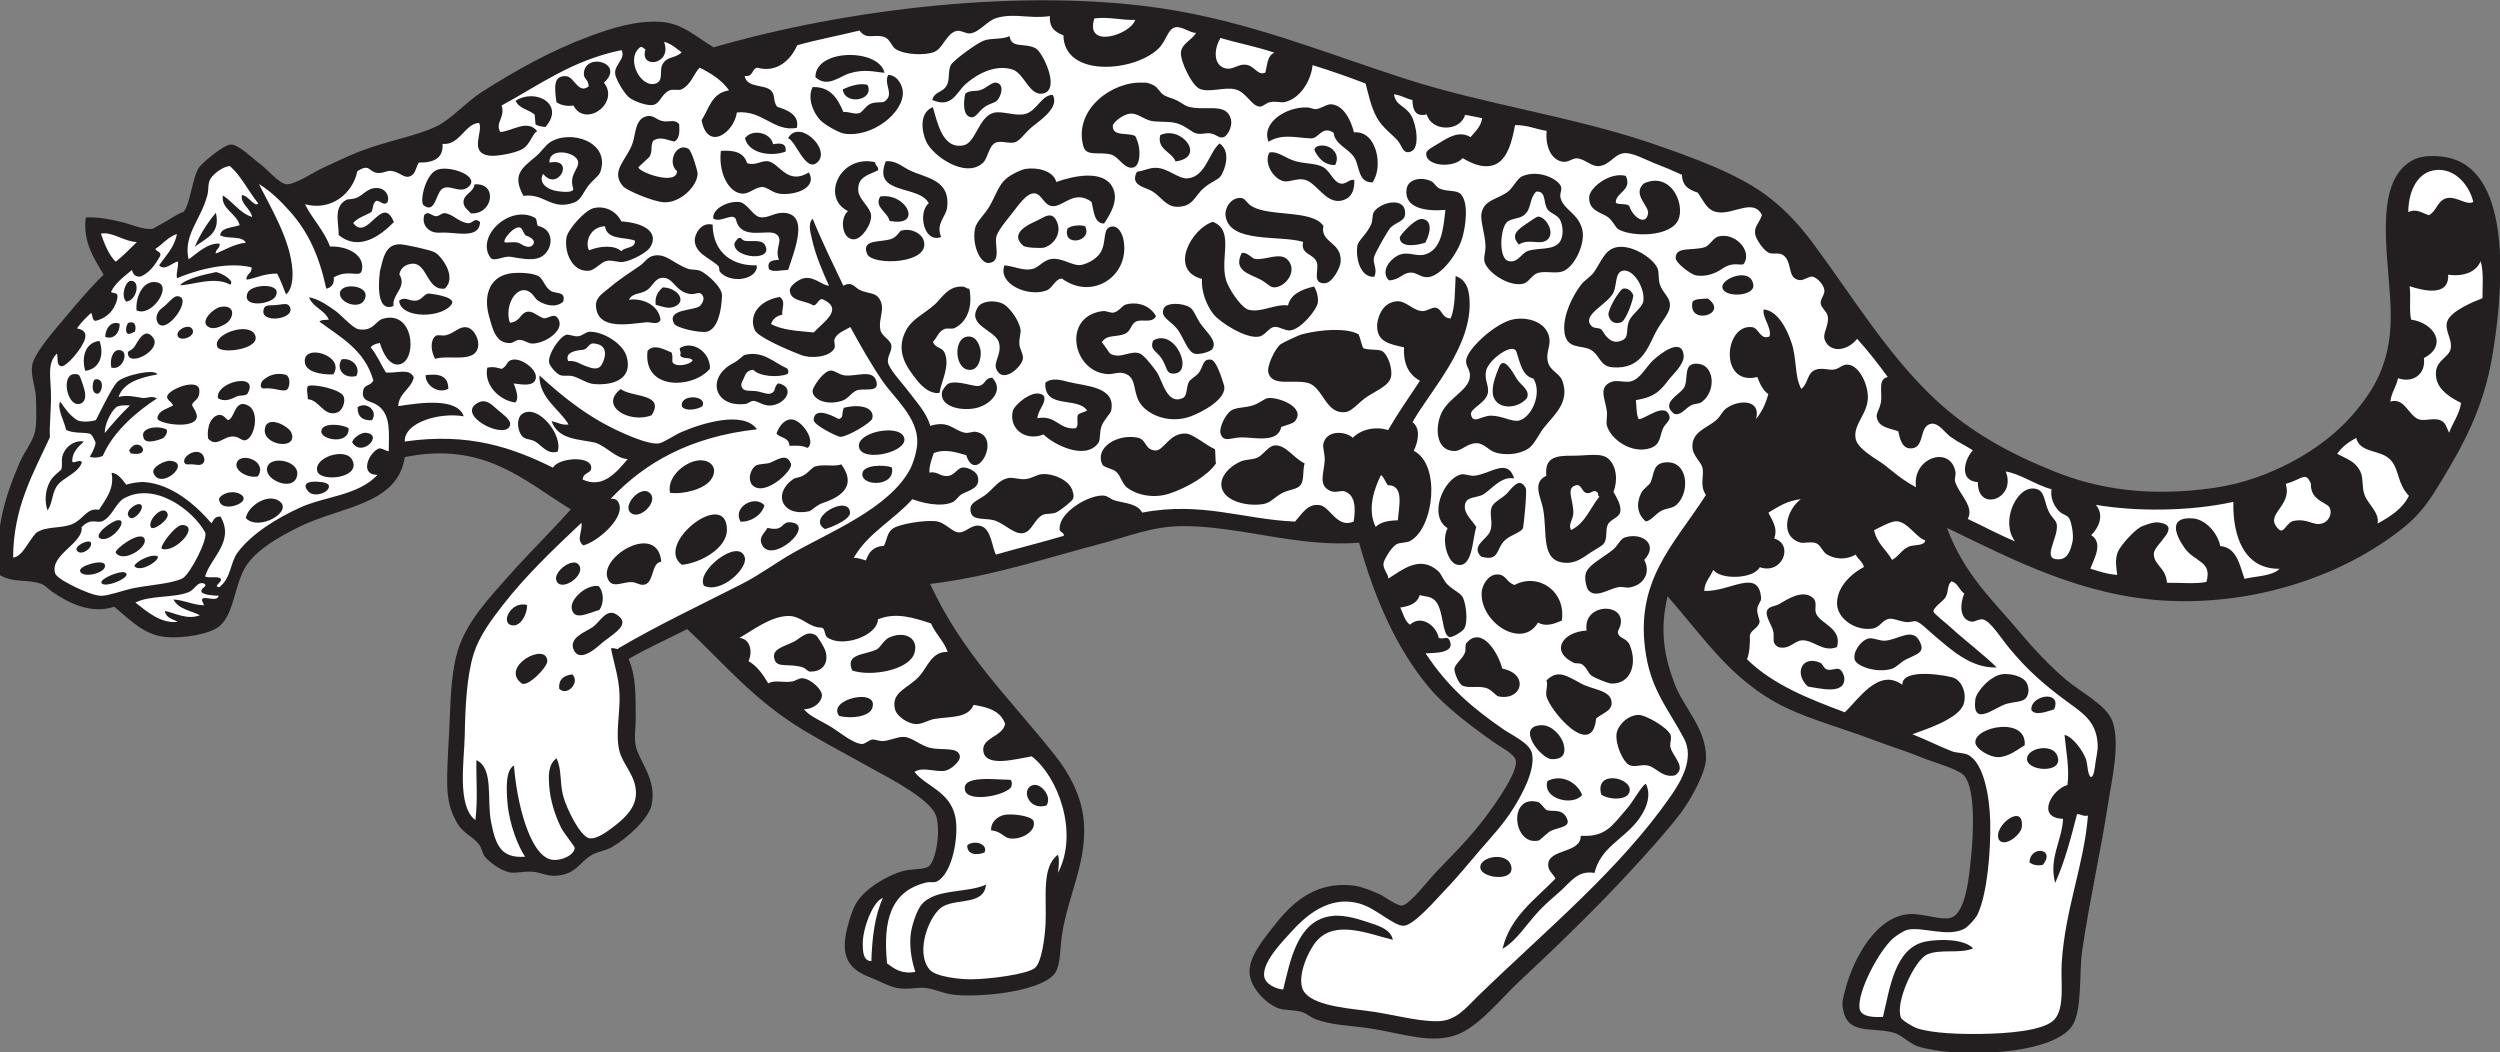 <?xml version="1.0" encoding="UTF-8" standalone="no"?>
<svg
   xmlns:dc="http://purl.org/dc/elements/1.1/"
   xmlns:cc="http://creativecommons.org/ns#"
   xmlns:rdf="http://www.w3.org/1999/02/22-rdf-syntax-ns#"
   xmlns:svg="http://www.w3.org/2000/svg"
   xmlns="http://www.w3.org/2000/svg"
   viewBox="0 0 759.347 319.667"
   height="319.667"
   width="759.347"
   xml:space="preserve"
   id="svg2"
   version="1.1"><rect x="0" y="0" width="759.347" height="319.667" fill="#808080" stroke="none"/><defs
     id="defs6" /><g
     transform="matrix(1.333,0,0,-1.333,0,319.667)"
     id="g10"><g
       transform="scale(0.1)"
       id="g12"><path
         id="path14"
         style="fill:#231f20;fill-opacity:1;fill-rule:evenodd;stroke:none"
         d="m 4436.29,1195.36 c 40.35,-108.41 106.23,-166.07 170,-242.501 26.23,-31.441 64.98,-72.754 101.29,-103.535 33.71,-28.601 92.89,-58.054 106.03,-94.961 17.87,-50.261 -1.7,-133.484 -9.47,-183.582 -18.98,-122.39 -41.09,-214.59 -59.53,-337.773 -7.72,-51.535 0.94,-139.102 -23.89,-173.848 -47.07,-65.82 -263.12,-73.047 -350.99,-45.242 -16.84,5.34 -37.33,26.266 -54.4,31.004 -53.28,14.785 -111.31,-8.477 -117.13,64.031 -0.72,9.184 5.14,29.34 7.74,38.828 17.65,64.524 68.65,164.68 147.19,167.629 29.1,1.106 69.78,-14.414 90.76,-8.894 36.25,9.507 43.36,96.914 48.04,145.828 4.18,43.777 9.83,141.629 -14.49,176.14 -12.05,17.102 -70.45,31.914 -99.08,43.704 -39.96,16.445 -71.86,25.39 -104.06,37.824 -67.74,26.129 -146.62,47.5 -205.43,75.879 -122.42,59.07 -184.18,157.047 -269.14,253.429 -19.3,-81.144 -5.92,-141.703 16.5,-200.55 20.31,-53.301 72.07,-100.809 71.17,-168.75 -0.41,-31.915 -34.96,-94.836 -57.93,-124.836 -34.61,-45.133 -76.56,-91.192 -117.13,-135.133 -74.53,-80.735 -167.4,-170.903 -252.28,-249.946 -37.48,-34.882 -86.37,-96.621 -134.94,-117.499 -61.39,-26.375 -129.77,1.633 -208.44,12.871 -44.75,6.398 -82.4,6.566 -118.98,20.227 -10.47,3.914 -21.1,13.66 -31.37,16.523 -19.71,5.476 -41.25,3.234 -55.31,9.089 -26.8,11.157 -61.21,44.778 -63.83,79.336 -2.65,34.934 30.23,75.078 49.12,99.532 37.77,48.949 90.92,111.582 188.2,100.058 17.05,-2.012 40.92,-11.562 58.93,-19.707 11.93,-5.398 39.37,-26.972 51.23,-25.801 17.44,1.719 62.79,61.086 75.72,74.438 53.99,55.73 92.99,94.168 137.03,158.609 14.57,21.301 49.94,73.828 46.62,96.606 -2.2,15.254 -30.39,28.582 -49.86,42.273 -51.48,36.262 -111.7,81.106 -149.57,126.856 -75.12,90.73 -123.07,204.074 -157.95,328.064 -138.73,-11.65 -274.22,38.93 -404.18,37.7 -68.61,-0.65 -123.1,-24.11 -182.28,-39.55 -122.81,-32.02 -250.28,-75.38 -390.77,-92.16 73.39,-159.113 179.2,-258.285 282.98,-388.722 33.98,-42.707 63.94,-96.243 67.57,-158.145 5.3,-90.32 -36.23,-163.086 -50.18,-252.41 -4.26,-27.324 -2.76,-66.301 -14.77,-85.805 -25.43,-41.289 -158.9,-57.273 -227.68,-51.472 -26.12,2.207 -46.88,13.562 -69.54,16.113 -16.85,1.894 -39.93,-5.02 -65.49,0.066 -17.11,3.41 -39.39,16.164 -62.08,24.914 -47.05,18.157 -65.51,47.637 -50.01,110.481 4.7,19.012 11.57,41.746 19.94,56.211 20.68,35.719 72.72,64.605 105.76,74.176 20.39,5.91 48.23,3.418 59.18,10.324 18.07,11.406 28.97,83.703 17.74,116.062 -13.37,38.52 -107.74,86.172 -142.38,105.61 -54.47,30.554 -105.53,56.953 -157.31,88.015 -115.43,69.258 -181.37,151.453 -267.34,231.758 -44.27,-22.961 -91.46,-43.457 -133.54,-68.281 17.66,-41.426 15.59,-81.25 16.35,-132.344 0.3,-20.683 -4.08,-46.074 -0.08,-65.5 7.2,-34.961 49.6,-76.973 35.76,-136.199 -7.12,-30.457 -54.67,-74.055 -90.43,-94.754 -14.36,-8.305 -32.18,-9.887 -44.96,-17.336 -30.99,-18.074 -34.19,-44.16 -83.38,-47.781 -17.93,-1.321 -32.79,7.781 -52.61,9.312 -19.86,1.535 -38.18,-4.375 -51.71,-1.519 -19.66,4.136 -42.12,20.398 -54.62,33.699 -8.26,8.801 -7.87,21.086 -16.22,31.418 -12.98,16.043 -34.47,24.109 -47.37,45.203 -15.57,25.449 -23.74,51.453 -24.06,93.524 -0.4,50.097 4.6,103.789 6.26,156.035 1.61,50.414 5.55,105.879 18,146.086 20.7,66.867 73.06,120.981 116.93,170.591 47.47,53.67 97.72,102.15 140.41,150.7 -104.5,63.4 -196.69,156.11 -378.132,118.97 -16.621,-109.58 -146.328,-112.09 -240.676,-158.95 -46.195,-22.94 -96.105,-50.8 -120.906,-89.07 -28.254,-43.59 -27.191,-118.57 -67.453,-141.956 -30.219,-17.563 -97.656,-26.438 -135.059,-16.574 -40.363,10.656 -71.121,44.089 -98.164,65.61 -53.246,-17.454 -104.18,8.52 -142,34.69 -6.758,4.68 -16.312,14.78 -23.242,17.19 -34.309,11.95 -62.18,1.34 -94.918,20.03 -14.602,100.18 11.637,179.14 44.859,256.89 10.375,24.28 30.422,47.92 35.078,71.09 4.348,21.63 2.305,50.93 2.113,73.84 -0.199,24.55 -12.27,50.4 -8.949,75.66 3.684,28.09 57.058,87.84 75.546,109.9 31.348,37.42 58.579,69.55 87.497,97.23 -19.911,34.8 -47.977,73.15 -40.739,130.35 26.68,1.89 53.285,-3.58 79.93,-9.8 23.703,-5.52 51.488,-18.83 72.258,-15.89 11,5.91 20.238,10.73 33.668,18.68 11.242,6.65 25.082,16.08 36.824,19.86 15.449,16.58 20.094,78.73 35.344,101.13 7.25,10.66 55.488,51.38 72.093,52.31 17.567,1 47.258,-29.45 66.34,-43.65 20.207,-15.05 44.274,-45.82 61.145,-46.81 19.265,-1.14 64.265,28.82 81.566,36.72 28.805,13.14 57.09,27.15 81.559,36.72 67.273,26.3 128.75,35.09 178.015,58.29 33.152,15.62 69.782,57.17 105.312,79.61 76.83,48.48 153.9,92.5 246.07,126.64 47.42,17.57 103.77,35.39 158.33,32.12 50.37,-3.02 78.07,-31.3 122.11,-58.17 305.01,88.65 706.64,135.3 1018.56,89.23 201.34,-29.76 373.65,-101.71 558.97,-161.4 182.22,-58.69 385.27,-85.92 568.9,-149.66 84.22,-29.23 183.38,-64.91 249.42,-113.18 42.97,-31.41 77.01,-68.16 107.14,-108.51 91.94,-123.12 174.11,-261.2 286.41,-363.89 76.99,-70.41 163.13,-117.62 264.02,-158.36 103.01,-41.6 218.01,-58.65 363.32,-38.33 127.29,17.79 248.48,87.15 316.57,165.17 50.49,57.89 86.83,118.71 88.3,220.09 1.72,119.5 -48.13,307.55 49.39,361.49 26.33,14.56 72.7,11.59 100.94,0.11 128.05,-51.97 104.38,-310.62 80.59,-449.02 -20.02,-116.55 -65.84,-199.87 -115.92,-282.38 -24.69,-40.67 -45.1,-72.19 -81.64,-102.2 -134.96,-110.86 -337.93,-180.4 -542.62,-170.13 -193.16,9.67 -352.56,94 -502.03,166.07 v 0" /><path
         id="path16"
         style="fill:#ffffff;fill-opacity:1;fill-rule:evenodd;stroke:none"
         d="m 551.363,1953.6 c -4.562,-19.31 19.575,-30.4 23.207,-49.93 -28.535,8.96 -43.191,34.29 -66.793,49.07 -4.547,-31.15 31.317,-40.35 38.317,-67.79 -16.762,-5.95 -41.91,-4.8 -44.512,-22.76 15.914,-9.97 48.93,0.23 58.695,-17 -28.429,-3.62 -46.351,-16.15 -68.898,-24.76 -0.309,10.34 10.551,11.22 9.055,22.57 -27.856,1.75 -51.098,-22.2 -70.723,-35.83 -12.477,55.22 27.227,88.79 42.613,145.38 4.039,14.84 0.305,27.63 7.719,38.84 9.645,14.56 32.738,28.77 44.066,28.18 25.946,-22.93 41.961,-57.54 64.27,-84.76 -7.441,-10.93 -22.563,18.39 -37.016,18.79 z M 443.746,1835.61 c 23.621,19.46 59.52,28.52 48.184,77.63 -19.418,-23.03 -35.785,-48.65 -48.184,-77.63 v 0" /><path
         id="path18"
         style="fill:#ffffff;fill-opacity:1;fill-rule:evenodd;stroke:none"
         d="m 498.207,1040.65 c -2.785,-13.33 -25.242,-3.36 -35.008,-5.6 -7.406,-3.37 1.696,-11.46 1.332,-16.27 -25.879,1.19 -43.968,11.57 -69.312,13.41 11.301,-22.37 39.207,-25.14 60.254,-35.979 -28.969,-11.348 -56.176,5.069 -79.926,9.799 2.691,-16.647 18.098,-18.307 29.332,-24.869 -38.371,-4.61 -70.578,23.789 -96.383,43.909 33.453,17.16 85.777,10.02 120.844,23.58 15.621,6.05 20.293,26.28 36.601,19.38 8.262,-7.74 -10.117,-8.19 -6.566,-19.64 9.52,-6.61 24.359,-6.95 38.832,-7.72 v 0" /><path
         id="path20"
         style="fill:#ffffff;fill-opacity:1;fill-rule:evenodd;stroke:none"
         d="m 185.883,1196.99 c 22.238,22.13 33.586,8.39 46.535,13.32 22.328,8.52 30.895,41.99 51.051,52.79 70.254,37.63 156.136,-27.75 183.734,-77.66 8.094,-14.64 -34.894,-97.13 -51.379,-105.17 -26.246,-12.82 -74.633,-14.62 -115.418,-23.14 -18.351,-3.84 -53.035,-16.59 -69.57,-16.64 -15.246,-0.05 -43.465,12.24 -58.918,19.71 -10.488,5.07 -42.957,20.96 -46.266,31.66 -12.953,41.98 65.364,68.77 60.231,105.13 z m 183.496,-49.61 c 29.527,-9.64 86.898,52.14 46.281,54.55 -15.902,0.95 -55.097,-51.66 -46.281,-54.55 z m -25.918,49.71 c 4.559,-10.59 43.234,17.11 38.43,30.45 -8.297,22.99 -45.93,-13 -38.43,-30.45 z M 307.23,1106.8 c 17.032,-14.65 66.891,22.08 48.622,24.85 -20.047,3.04 -54.715,-19.61 -48.622,-24.85 z m 10.094,142.71 c -7.937,0.88 -30.922,-14.1 -25.097,-26.62 9.668,-20.78 45.175,24.38 25.097,26.62 z m -53.64,-110.82 c 16.73,-24.76 74.867,12.62 65.371,32.03 -9.801,20.05 -69.817,-25.45 -65.371,-32.03 z m -32.594,-68.16 c 4.5,-15.67 76.098,14.5 52.644,23.42 -10.632,4.05 -55.3,-14.18 -52.644,-23.42 z m 37.418,142.22 c -14.227,-1.32 -56.5,-33.97 -40.246,-41.51 24.457,-11.33 67.031,43.98 40.246,41.51 z m -85.942,-116.2 c 5.532,-17.74 63.942,-3.52 56.024,15.52 -5.051,12.13 -59.906,-3.05 -56.024,-15.52 z m -6.496,45.84 c 10.321,-10.89 35.063,7.01 31.18,18.95 -3.23,9.92 -41.703,-7.84 -31.18,-18.95 v 0" /><path
         id="path22"
         style="fill:#ffffff;fill-opacity:1;fill-rule:evenodd;stroke:none"
         d="m 296.113,1474.23 c -20.093,-19.1 -43.355,-45.42 -57.363,-62.91 -0.812,18.62 13.098,47.86 25.723,58.63 5.66,4.83 20.527,4.97 31.64,4.28 v 0" /><path
         id="path24"
         style="fill:#ffffff;fill-opacity:1;fill-rule:evenodd;stroke:none"
         d="m 4693.18,1123.71 c -44.06,-3.25 -2.79,47.19 -6.46,78.6 -1.27,10.9 -11.19,14.9 -18.93,31.19 -10.95,23.06 -7.52,52.19 -36.99,51.52 -38.98,-0.88 -72.01,-78.19 -39.18,-120.54 -37.36,15.41 -71.66,34.41 -107.89,51.15 15.61,27.82 -19.88,56.55 -28.83,84.93 -2.03,6.52 2.11,15.35 0.94,21.92 -11.13,62.13 -99.77,33.12 -89.92,-34.69 -32.05,17.27 -49.16,33.04 -72.42,51.35 -12.78,10.04 -58.85,33.89 -64.77,57.42 -8.38,33.47 28.18,58.08 27.44,97.76 -0.58,30.57 -20.37,70.02 -44.18,72.75 -14.22,1.64 -19.41,-8.39 -31.85,-10.8 -12.99,-2.51 -28.11,4.97 -43.6,-0.85 -19.18,-7.22 -15.43,-29.62 -31.87,-43.55 -15.67,26.42 -10.02,67.72 -22.25,104.58 -11.29,34.03 -32.24,73.46 -63.61,76.62 -4.2,-17.3 19.1,-42.34 13.26,-61.67 -21.74,-8.88 -23.63,19.37 -39.94,21.28 -63.81,7.48 -75.25,-135.37 12.07,-113.61 5.9,-15.83 12.89,-30.38 25.02,-38.87 -5.61,-22.13 -14.96,-41.08 -28.05,-56.88 12.66,44.17 -37.69,45.49 -67.5,24.47 -8.9,-6.27 -13.18,-18.2 -22.38,-26.4 -21.19,-18.84 -58.46,-27.14 -54.73,-64.52 1.8,-18.04 19.92,-32.24 22.76,-44.51 4.23,-18.3 -7.31,-40.38 7.83,-62.12 -72.56,-113.53 -164.9,-195.72 -136.33,-365.904 13.89,-82.727 54.02,-127.063 86.5,-189.324 23.52,-45.082 -5.87,-95.715 -30.17,-130.727 -116.72,-168.164 -285.02,-305.887 -439.94,-456.363 -26.78,-25.996 -49.2,-56.984 -93.56,-56.809 -50.54,0.215 -100.58,16.641 -165.72,24.578 -51.41,6.25 -128.75,14.172 -140.64,51.184 -9.83,30.586 12.87,83.555 32.18,106.328 42.52,50.137 118.75,16.992 174.34,3.418 -5.04,25.731 -37.89,33.77 -60.7,41.395 -25.53,8.539 -56.22,16.75 -82.86,12.289 -74.9,-12.539 -90.35,-102.317 -106.32,-166.996 -16.66,1.476 -42.05,12.336 -43.56,31.886 -2.52,32.903 43.28,78.899 60.18,97.715 30.68,34.168 86.62,88.738 161.09,65.086 35.74,-11.355 75.27,-50.203 96.82,-49.336 24.14,0.981 77.89,64.504 94.25,81.43 30.65,31.676 56.61,64.422 79.83,91.14 28.98,33.36 54.04,59.805 76.66,96.348 17.58,28.418 49.75,84.746 41.68,123.477 -4.98,23.894 -45,41.258 -64.53,54.726 -72.07,49.668 -127.29,96.922 -177.99,173.614 20.18,0.886 68.4,0.125 54.9,29.082 -5.55,11.906 -12.73,1.628 -25.06,6.121 -4.86,27.941 -40.41,53.742 -65.21,30.097 -12.15,7.5 -15.43,25.435 -22.33,39.105 22.23,3 39.36,10.31 44.07,28.17 18.49,-3.98 24.7,-3.32 33.65,-10.88 21.8,-18.41 16.37,-79.156 34.22,-84.488 6.5,-1.946 30.33,12.871 33.88,19.16 9.5,16.699 3.44,57.758 -3.06,70.688 -5.59,11.07 -19.92,15.1 -35.2,29.84 -9.43,9.09 -13.47,23.8 -21.66,30.97 -41.38,36.3 -80.31,2.94 -113.14,-17.49 0.78,9.04 -12.29,20.99 -11.04,34.55 0.73,7.76 17.05,35.92 29.18,43.34 8.09,4.93 22.25,2.67 32.07,8.09 53.83,29.64 69.98,173.65 7.68,205.26 9.35,18.39 17.15,49.59 -2.64,65.26 39.9,71.33 137.44,172.59 129.71,280.78 -1.84,25.46 -8.93,44.2 -31.56,51.98 -1.92,-33.67 -0.61,-70.08 -11.18,-96.41 -21.3,0.29 -18.3,21.39 -34.74,24.43 -7.23,1.33 -20.08,-8.03 -29.38,-7.87 -21.09,0.35 -38.1,24.3 -59.12,22.41 -38.3,-3.42 -44.57,-47.35 -44.55,-55.5 0.02,-36.62 26.37,-41.5 61.37,-49.52 -1.99,-41.99 13.59,-63.23 36.27,-76.14 -24.53,-37.19 -50.1,-73.49 -72.62,-112.38 -28.85,9.53 -62.54,1.27 -80.41,-17.53 -14.63,14.3 -59.22,19.87 -67.09,-13.7 -1.97,-8.5 3.93,-24.21 3.13,-37.95 -1.68,-29.55 -16.06,-57.64 13.92,-69.79 10.84,-4.39 23.48,1.64 30.04,-0.26 26.19,-7.57 26.84,-38.84 22.05,-69.12 -37.36,-16.6 -53.67,33.34 -76.74,37.34 -27.67,4.8 -41.01,-19.78 -56.93,-37.43 -117.13,4.82 -213.11,46.31 -348.2,20.48 -10.87,20.49 -37.91,20.92 -62.31,27.62 -9.59,2.64 -16.83,11.45 -28.2,11.32 -35.23,-0.39 -96.77,-38.3 -97.65,-73.51 -1.87,-12.13 9.91,-8.16 9.7,-18.3 -50.74,-14.96 -103.64,-28.1 -154.74,-42.74 -8.68,13.63 -10.21,59.54 -35.38,65.3 -19.92,4.56 -31.81,-14.37 -47.89,-14.86 -16.54,-0.49 -32.33,23.51 -53.95,25.58 -28.33,2.72 -81.23,-6.43 -96.89,-16.15 -13.88,-8.61 -13.95,-25.93 -21.27,-39.95 -25.02,-1.47 -35.06,-15.65 -40.91,-33.38 -8.97,2.32 -16.69,6.1 -27.78,5.91 31.28,55.82 91.79,86.87 133.61,133.76 15.79,-6.29 64.18,-20.55 93.27,-5.97 6.4,3.21 12.21,13.92 20.33,18.05 16.94,8.58 43.33,13.85 34.83,41.05 -3.23,10.31 -22.5,20.16 -34.31,19.01 -10.78,-1.05 -17.82,-16.56 -31.18,-18.93 -19.97,-3.55 -24.29,11.26 -44.25,7.27 -0.14,17.76 5.36,30.74 9.98,44.47 26.14,10.83 53.95,1.06 74.06,-4.82 22.42,-70.36 84.27,45.47 20.16,53.5 -5.39,0.68 -15.05,-4.16 -24.39,-2.01 -26.39,6.11 -35.05,28.29 -77.67,15.45 -9.37,31.46 -31.14,53.51 -53.2,82.93 -11.75,15.67 -40.61,46.09 -43.29,61.93 -2.26,13.3 9.92,25.86 7.72,38.83 -2.04,12 -21.4,20.66 -24.58,33.45 -6.66,26.73 13,48.87 -3.31,73.4 -8.76,13.16 -23.98,10.47 -42.43,18.33 -13.44,5.73 -18.42,21.61 -39.06,10.43 -23.88,50.13 -48.31,99.6 -69.84,152.51 -12.02,-10.58 -4.43,-33.76 -1.63,-46.52 8.22,-37.48 25.89,-77.72 38.73,-105.96 -17.61,1.41 -32.56,21.05 -55.99,17.23 -12.75,-2.08 -33.28,-17.23 -33.22,-27.29 0.14,-25.66 33.52,-23 51.9,-33.93 8.62,-5.13 13.95,17.17 23.5,12.85 48.66,-22.01 1.13,-51.68 -21.09,-75.4 -34.73,3.63 -71.59,4.76 -97.08,19.3 3.79,11.07 12.04,18.36 25.54,21.2 -1.81,13.75 9.23,30.69 -6.05,40.42 -48.72,-8.82 -70.8,-43.15 -56.54,-75.59 6.55,-14.87 66.05,-41.48 105.62,-56.79 21.71,-8.4 63.22,-5.54 75.22,14.38 3.98,6.59 -1.42,15.62 0.93,21.9 5.22,13.98 24.22,20.66 35.93,27.51 23.46,-42.55 45.14,-81.53 72.8,-122.25 26.24,-38.6 81.28,-83.51 79.8,-140.78 -0.51,-19.44 -9.55,-48.01 -16.78,-61.4 -48.09,-89.05 -181.61,-141.95 -268.03,-191.22 -38.17,-21.74 -74.1,-48.95 -114.34,-69.43 -93.02,-47.3 -194.42,-95.437 -279.95,-145.796 -5.36,-6.582 -9.44,1.492 -18.98,-1.555 7.12,-35.461 18.09,-65.429 19.53,-104.804 1.53,-41.485 -9.7,-90.247 -0.36,-128.274 7.91,-32.195 37.15,-55.711 37.84,-95.105 0.57,-33.36 -23.71,-57.2 -50.9,-77.852 -10.72,-8.144 -37.64,-29.402 -55.13,-26.367 -21.29,3.699 -52.38,68.445 -59.73,96.047 -8.41,31.511 -2.84,60.836 -15.27,86.051 -20.01,-14.215 -18.04,-42.157 -16.78,-61.407 2.21,-33.777 13.53,-69.043 26.99,-96.004 7.35,-14.707 31.04,-42.511 31.11,-46.554 0.33,-16.668 -33.59,-32.02 -55.12,-26.356 -48.09,12.649 -77.16,131.399 -83.1,214.16 -19.69,-11.086 -17.41,-54.636 -14.77,-85.793 4.19,-49.285 24.78,-99.882 40.06,-122.214 -54.07,-3.934 -66.75,24.793 -77.37,78.222 -10.39,52.246 6.61,122.879 -33.5,141.856 -1.16,-39.239 3.61,-88.719 -2.4,-136.621 -42.8,32.121 -25.12,137.129 -24.18,194.461 1,60.851 4.5,134.335 20.31,184.472 12.89,40.918 40.3,77.336 67.18,111.933 50.78,65.35 112.51,124.43 178.38,186.56 2.75,-21.8 -12.9,-38.01 4.23,-51.49 30.86,7.59 90.53,58.53 82.53,91.37 -2.19,8.98 -7.35,16.61 -20.31,14.7 77.2,81.6 179.99,141.49 333.49,158.39 -30.68,43.72 -126.8,13.29 -171.4,-5.91 -18.92,-8.14 -40.43,-24.41 -52.42,-26.14 -19.66,-2.82 -58.33,13.36 -81.05,23.35 -76.34,33.56 -134.87,80.16 -190.91,131.64 -0.33,-52.04 44.92,-75.78 66.5,-111.86 -15.08,-2.2 -22.67,3.95 -38.83,7.72 14.94,-42.23 60.18,-40.86 99.54,-49.11 27.03,-9.31 46.43,-35.72 74.02,-37.57 -23.54,-27.21 -54.98,-68.66 -102.58,-46.63 1.26,18.21 21.25,12.61 19.46,28.88 -2.87,26 -74.61,20.75 -87.17,-1.71 -91.27,44.98 -190.41,80.69 -337.766,59.53 -1.007,44.64 81.026,66.93 134.426,57.44 -14.61,42.97 -97.308,31.19 -149.242,23.2 1.66,30.52 29.547,38.81 35.527,65.68 -11.027,22.28 -38.687,8.15 -63.675,11.13 -11.696,18.91 -20.797,40.88 -34.715,57.17 4.16,5.72 12.008,8.31 21.015,9.91 7.578,-26.27 24.821,-55.57 47.594,-47.92 37.867,12.71 29.727,124.05 -41.211,103.01 -16.555,-4.9 -21.215,-29.6 -55.351,-23.65 -12.637,2.21 -40.696,33.78 -52.575,42.07 -22.664,15.82 -39.531,26.94 -59.808,30.55 9.355,-23.65 34.965,-28.14 45.105,-50.86 -7.777,-0.96 -17.855,0.02 -21.453,-4.5 48.484,-35.97 103.375,-64.4 122.926,-134.49 -6.969,-12.28 -20.07,-9.1 -22.828,-20.98 -6.508,-27.96 16.406,-23.78 32.929,-35.49 31.133,-22.07 24.848,-65.43 24.957,-104.36 -8.683,0.68 -12.554,7 -22.355,6.35 -22.664,-8.88 -45.937,-60.17 -3.223,-60.29 -45.117,-47.61 -119.246,-48.39 -176.672,-74.56 -52.992,-24.14 -110.152,-59.49 -141.707,-101.7 -18.468,-24.69 -14.132,-58.02 -42.543,-79.89 -15.289,2.66 7.227,10.73 3.864,19.43 -7.34,7.19 -26.5,0.46 -35.906,5.23 12.183,42.47 68.285,79.94 35.152,136.57 -13.719,0.72 -15.652,-8.56 -20.563,-15.32 -37.371,43.6 -91.398,89.06 -152.332,93.88 -11.777,0.93 -29.929,-2.26 -41.953,-5.83 -7.461,9.31 -18.801,26.88 -33.445,26.91 7.422,-35.51 -13.379,-60.38 -28.543,-84.19 -28.516,4.85 -34.207,-20.79 -60.109,-32.24 -25.618,-11.32 -61.649,-4.32 -83.442,-20.68 -19.195,-21.1 -30.773,-53.74 -52.133,-55.94 0.449,114.74 45.738,191.47 83.856,274.27 -1.953,26.27 3.75,64.11 2.144,106.59 -1.336,35.22 -7.492,63.5 13.864,84 2.82,-7 -2.496,-30.07 11.832,-28.8 11.242,1 45.043,39.21 51.828,61.76 3.547,11.82 -0.125,21.36 -18.203,24.34 10.371,14.84 22.257,25.78 32.554,35.42 3.61,-5.65 1.981,-17.49 9.696,-18.3 33.351,7.97 47.285,34.21 50.183,53.24 1.887,12.34 -9.121,9.06 -14.664,12.43 9.16,22.49 39.945,43.01 47.707,50.32 2.219,-9.41 7.61,-16.8 20.309,-14.71 20.804,9.24 32.355,26.71 42.726,44.44 6.887,11.77 -8.05,11.85 -9.691,18.31 16.934,10.84 28.004,26.67 49.039,34.04 -5.391,-30.72 -25.309,-49.13 -40.496,-71.54 12.699,-13.67 30.129,6.53 42.914,8.99 1.434,-14.67 -4.523,-23.06 -2.301,-38.39 34.16,14.78 109.934,39.62 169.848,24.88 2.23,-14.5 -12.922,-14.25 -11.317,-28.22 23.887,4.11 40.512,14.39 69.79,13.93 7.785,-14.61 13.71,-31.4 20.273,-47.45 14.098,11.24 15.758,38.12 14.512,55.77 -5.016,71.05 -50.555,143.15 -76.118,195.64 25.676,-15.52 49.481,-38.53 70.622,-62.41 39.894,-45.05 65.636,-97.14 82.683,-176 12.172,3.12 18.676,11.06 16.961,25.95 35.141,20.07 60.055,-2.9 64.152,16.19 7.36,34.27 -31.953,55.47 -72.656,54.05 -14.195,37.77 -39.844,62.02 -57.027,96.27 60.848,-15.99 109.082,25.25 119.316,75.29 30.778,19.76 23.934,-3.63 49.453,-4.12 9.532,-0.18 18.934,5.86 26.875,4.95 20.575,-2.38 28.879,-16.72 41.993,-12.93 14.855,4.31 13.289,18.15 21.933,31.82 35.36,-0.57 56.265,11.11 53.795,42.62 39.27,-4.12 51.03,46.38 83.38,47.79 10.27,-19.83 -24.18,-67.39 22.5,-74.55 16.26,-2.49 58.83,5.39 75.22,14.37 19.38,10.62 24.07,37.55 34.82,41.06 -22.25,29.22 -58.87,-1.08 -84.46,-1.49 -12.06,21.69 12.23,32.94 3.23,60.3 86.03,46.37 159.98,102.99 273.38,126.17 9.76,-20.12 -16.03,-32.13 -14.74,-53.07 0.75,-12.1 20.32,-45.57 31.79,-54.68 12.18,-9.68 40.54,-19.21 53.27,-17.44 17.99,2.49 19.38,24.27 38.2,33.15 8.3,3.92 20.96,-0.39 27.1,2.23 22.12,9.48 29.06,36.68 42.29,49.86 25.96,-12.98 50.17,-28.04 67.01,-51.78 -40.34,-6.13 -45.48,-42.11 -62.63,-67.9 13.17,-71.62 73.67,-29.14 80.42,17.52 58.89,5.95 83.16,-44.52 136.57,-35.15 7.06,30.16 -23.55,41.56 -44.88,48.15 -10.08,13.44 -3.67,27.15 -13.96,37.05 -15.36,14.77 -55.14,5.04 -60.03,33.25 20.22,-2.85 15.34,15.57 28.47,18.72 47.06,-12.94 77.77,20.13 91.29,51.16 45.48,12.7 94.95,22.01 141.86,33.5 16.76,-22.47 32.45,-7.11 55.75,-14.52 14.3,-4.54 16.3,-20.9 26.85,-27.8 19.9,-13.03 66.86,-15.01 87.84,-6.42 19.97,8.18 27.75,42.27 50.63,47.82 9.23,2.24 21.24,-6.39 30.48,-5.68 20.97,1.61 38.96,28.54 59.88,34.94 40.94,12.5 76.36,-2.45 122.41,4.6 -1.66,-28.69 13.99,-37.01 30.88,-43.84 1.32,-95.61 158.35,-84.58 215.4,-31.39 19.7,18.36 21.43,45.5 39.58,49.63 14.57,3.32 36.39,-14.41 47.41,-12.47 -9.63,-16.79 -32.13,-24.23 -34.6,-43.77 -2.49,-19.75 24.67,-75.83 42.36,-83.83 21.68,-9.77 57.07,5.15 81.98,-1.44 25.21,-6.67 36.47,-38.12 55.05,-39.13 7.64,-0.42 13.46,7.85 23.73,10.14 12.01,2.68 25.51,-1.61 32.74,-0.03 38.45,8.38 61.74,53.69 64,84.38 41.31,-12.73 81.49,-26.8 120.78,-41.91 6.9,-24.19 11.47,-51.51 25.43,-77.03 13.58,-24.85 37.07,-40.05 48.03,-53.35 10.74,-13.02 11.44,-31.01 29.34,-24.87 22.59,7.77 12.44,63.29 1.44,81.98 -14.2,24.09 -35.02,21.72 -39.47,48.58 16.21,-1.71 27.07,-9.7 41.99,-12.91 0.55,-23.15 7.29,-38.99 32.71,-32.78 10.61,-39.35 75.75,-40.47 87.39,-1 13.06,-2.44 26.17,-4.83 38.83,-7.72 -2.91,-19.36 -15.63,-30.44 -26.47,-43.1 -25.08,15.37 -50.35,-0.15 -72.5,-14.15 -9.73,-6.14 -27.28,-14.83 -28.24,-21.42 -4.47,-30.59 61.52,-36.65 82.85,-12.29 20.53,-12.05 44.61,-23.44 69.55,-16.1 33.48,9.84 43.75,59.28 49.79,91.4 28.02,0.36 47.44,-9.45 72.01,-13.18 -3.65,-37.04 11.81,-68.2 38.53,-70.5 10.96,-0.94 20.63,8.07 29.38,7.87 18.88,-0.41 33.32,-18.85 50.56,-17.66 23.93,1.64 34.83,25.34 54.91,29.07 20.33,3.78 52.24,-14.71 69.98,-21.53 26.15,-10.06 43.34,-17.41 65,-27.4 0.62,-27.02 17.89,-34.41 36.09,-40.69 16.78,-24.59 22.52,-43.14 50.08,-44.99 34.73,-2.32 77.32,31.37 95.98,-5.74 -5.3,-17.62 -17.43,-25.51 -15.63,-42.22 1.23,-11.46 17.36,-36.68 30.9,-43.84 8.44,-4.48 23.69,1.34 33.18,-5.46 22.29,-15.97 7.87,-53.43 37.42,-56.94 9.91,-1.18 21.43,9.4 29.36,7.87 10.59,-2.06 25.57,-18.06 27.07,-30.52 1.31,-10.82 -9.55,-20.33 -8.4,-30.71 1.12,-9.72 13.97,-17.97 16.02,-28.69 4.08,-21.44 -13.17,-38.68 -6.39,-55.09 11.93,-28.89 50.65,-25.31 73.4,3.31 24.82,-27.2 47.73,-56.68 69.9,-87.02 -20.62,-4.53 -14.24,-25.54 -14.96,-50.34 -0.55,-19.64 -12.46,-31.27 -10.19,-41.78 5,-23.27 27.83,-23.89 48.96,-31.43 2.87,-14.28 7.93,-37.17 25.02,-38.87 37.83,-3.76 19.94,50.58 49.98,55.95 16.64,2.97 32.48,-21.37 43.32,-29.17 18.03,-13 32.21,-18.91 51.68,-31.23 -19.45,-21.73 -32.52,-69.41 11.45,-72.73 -1.27,-69.73 88.8,-38.17 63.47,24.33 32.17,-4.83 68.17,-30.5 104.28,-40.54 -3.18,-19.99 5.68,-38.15 17.79,-50.38 7.46,-7.55 18.24,-7.68 23.24,-17.18 4.65,-8.85 9.99,-37.52 6.94,-51.29 -3.62,-16.43 -9.44,-39.14 -29.4,-40.61 z M 1212.9,1838.84 c -6.29,-6.57 -19.01,-1.65 -26.51,3.57 -9.1,6.33 -23.75,2.87 -34.14,3.11 -13.45,0.32 23.45,45.24 35.63,32.19 3.38,-3.63 7.1,-15.25 11.2,-16.6 9.85,-3.24 24.22,-11.41 13.82,-22.27 z m 92.96,130.42 c 3.42,-11.07 -22.63,-8.55 -35.1,-6.87 -23.81,3.22 -45.08,19.36 -33.07,39.47 33.76,-42.79 74.33,37.89 14.26,25.73 -1.81,36.02 60.82,24.7 65.26,2.63 3.33,-16.45 -21.22,-29.07 -11.35,-60.96 z m 65.73,-401.13 c -7.69,-14.38 -21.99,-9.89 -38.43,-3.7 -12.79,4.81 -20.38,12.39 -38.57,11.01 -7.87,19.03 15.18,24.14 33.31,25.52 10.77,0.82 14.11,15.06 23.41,14.61 35.07,-1.69 29.64,-29.91 20.28,-47.44 z m 75.05,281.74 c 2.04,-18.53 -23.43,-13.74 -30.74,-24.35 -15.82,15.15 -50.18,12 -73.84,2.11 -10.09,20.42 4.24,54.48 36.42,54.84 4.99,-31.77 43.82,-23.64 68.16,-32.6 z m 106.61,428.95 c -16.33,-15.28 -33.19,-7.65 -44.07,-28.18 -6.79,-12.81 2.43,-35.18 -12.92,-41.99 -33.36,-14.77 -70.12,50.53 -40.91,79.03 7.29,7.71 9.27,0.64 15.47,-1.99 -14.96,-46.01 61.91,-35.57 42.25,17.12 16.66,-4.14 27.67,-14.95 40.18,-23.99 z m 1033.43,74.08 c -10.05,-33.79 -115.72,-67.92 -93.02,3.26 35.48,4.19 60.01,-4.55 93.02,-3.26 z m 317.21,-74.87 c -16.82,-6.73 -15.9,-28.54 -20.82,-45.36 -17.7,-8 -24.18,16.23 -45.15,18.11 -15.86,1.42 -28.67,-11.33 -42.92,-8.98 -31.06,5.1 -29.67,44.24 -13.92,69.79 40.25,-12 83.76,-20.14 122.81,-33.56 z m 281.34,-1065.51 c -22.32,-0.39 -40.5,-4.3 -50.58,-15.07 -20.49,41.21 -2.03,89.95 12.09,118.32 7.09,-5.5 10,-15.96 15.55,-23.28 38.88,0.89 24.43,-52.32 22.94,-79.97 z m 270.18,383.74 c 9.2,-27.9 13.48,-54.55 38.87,-60.92 20.35,-34.26 -4.46,-88.55 -33.07,-95.49 -15.92,-3.86 -37.69,10.94 -63.67,11.13 -21.6,0.17 -41.45,-20.91 -45.76,2.82 -2.5,13.65 36.81,26.96 38.83,51.38 1.42,17.14 -8.85,28.16 -4.24,48.57 5.64,25.01 61.42,65.64 69.04,42.51 z m 0.7,-61.33 c -10.86,18.31 -29.98,52.55 -40.39,26.69 -9.24,-22.95 -16.91,-44.11 -13.83,-63.9 8.54,-34.04 55.38,-32.24 77,-7.3 9.33,18.54 -14.42,30.45 -22.78,44.51 z m 44.07,426.53 c 22.95,2.22 16.34,-23.66 25.02,-38.87 5.95,-10.46 23.04,-13.35 29.33,-24.87 7.21,-13.27 9.26,-38.77 -1.19,-51.94 -14.86,-18.77 -48.24,-11.38 -72.07,-19.57 -14.61,-5.02 -23.24,-28.87 -44.49,-22.76 -22.09,6.35 -18.5,70.67 -4.44,86.94 9.12,10.57 28.17,8.32 39.54,16.91 19,14.32 10.91,34.92 28.3,54.16 z m 25.39,-109.78 c 19.25,15.81 -3.36,52.93 -20.73,52.87 -3.82,-0.02 -18.32,-10.6 -25.97,-15.78 -21.41,-14.49 -37.64,-26.02 -17.89,-47.86 22.69,14.84 48.34,-2.57 64.59,10.77 z m 54.39,-661.26 c -7.56,12.46 4.51,22.81 5,38.6 0.9,28.58 -17.77,57.3 5.72,63.23 12.89,3.25 13.25,-13.98 23.23,-17.19 12.69,-4.08 16.44,11.43 27.34,-0.49 0.08,-3.85 0.18,-7.71 3.36,-7.91 -21.27,-25.65 -31.9,-60.34 -64.65,-76.24 z m 117.21,432.54 c -23.07,-11.11 -36.92,6.12 -45.88,21.5 -5.22,8.96 -17.91,3.4 -24.98,10.87 -24.34,25.66 39.28,49.65 50.88,77.86 7.03,17.09 2.91,44.48 20.6,48.08 23.67,4.8 51.33,-39.47 46.66,-69.84 -2.07,-13.52 -24.82,-28.34 -31.87,-43.54 -9.03,-19.45 0.6,-37.23 -15.41,-44.93 z m 1.25,117.43 c -8.03,-1.88 -35.61,-48.28 -33.26,-60.03 2.73,-13.54 12.57,-22.23 28.67,-16.74 12.15,4.14 29.59,57.35 27.62,62.29 -4.18,10.38 -14.07,16.57 -23.03,14.48 z m 1495.86,-638.21 c -15.94,-16.76 -51.92,-16.5 -79.98,-22.95 -11.25,33.29 -18.34,71.51 -55.24,74.57 -5.27,28.47 -32.77,60.9 -62.48,63.08 -55.43,4.05 -40.86,-35.92 -19.06,-67.04 23.3,-33.26 64.06,-29.78 50.06,-77.74 -23.93,-5.08 -61.45,-1.38 -89.88,-1.94 -2.5,35.26 -29.67,39.45 -29.97,65.75 -0.25,22.28 68.09,63.73 10.47,71.8 -11.36,1.58 -35.02,-6.87 -42.69,-11.7 -16.13,-10.16 -44.22,-41.76 -49.96,-55.95 -6.82,-16.81 -3.21,-36.47 -1.19,-51.93 -23.11,1.5 -41.72,8.26 -61.2,14.06 8.32,22.89 30.06,58.47 1.9,76.55 15.88,15.51 31.13,44.03 10.68,69.09 87.21,-15.26 210.49,-15.8 313.22,6.66 -1.79,-82.55 27.39,-153.92 105.32,-152.31 z m -1.96,89.87 c -35.86,34.26 32.02,51.04 15.94,103.42 40.26,11.8 44.61,28.83 57.35,0.83 -0.59,-29.1 17.42,-37.27 36.75,-48.82 13.68,-8.16 10.1,-34.8 -10.19,-41.76 -21,-7.2 -32.66,11.9 -65.94,5.49 -16.13,-3.1 -21.97,-30.55 -33.91,-19.16 z m 225.39,13.09 c 4.34,25.85 -22.69,44.63 -29.96,65.74 -6.73,19.54 -1.77,37.84 -9.88,53.75 -11.15,21.9 -28.89,27.17 -52.34,39.35 10.41,15.54 25.76,26.91 43.4,36.31 6.97,-30.11 42.85,-28.12 66.11,-40.95 34.3,-18.88 22.64,-58.16 53.89,-91.06 -14.16,-29.17 -41.86,-46.86 -71.22,-63.14 z m 234.61,597.71 c 7.5,-23.19 4.09,-58.91 4.2,-84.23 -21.83,-8.53 -72.3,-29.48 -80.23,-52.98 -6.74,-19.98 11.99,-40.6 7.85,-62.12 -4.37,-22.64 -40.72,-26.87 -32.6,-68.16 5.37,-27.31 33.97,-44.34 56.39,-55.38 -4.16,-26.73 -18.91,-44.48 -27.17,-67.72 -7.21,13.14 -6.95,19.97 -15.78,25.98 -14.61,9.96 -38.75,-0.13 -52.17,3.9 -24.7,7.42 -32.63,50.79 -66.11,40.94 2.3,20.74 13.75,33.73 17.44,53.28 34.26,-12.14 63.89,9.5 58.99,45.78 55.54,28.96 23.3,80.36 -29.03,87.65 -5.04,18.97 -0.12,50.21 -3.53,76.11 31.01,-10.02 90.37,-25.01 87.87,26.32 35.62,-5.17 64.27,6.58 73.88,30.63 z m -16.58,135.06 c -15.37,-8.68 -39.26,13.94 -60.72,8.65 -21.56,-5.31 -22.36,-29.55 -40.47,-38.79 -14.73,4.3 -28.28,16.07 -46.97,7.04 0.08,44.01 17.97,86.05 54.98,94.57 44.24,10.17 82.24,-26.84 93.18,-71.47 z M 311.879,1846.59 c -17.938,-17.71 -32.527,-32.54 -48.156,-44.89 -14.5,13.5 -25.774,39.82 -33.762,63.98 24.883,5.53 53.809,-18.52 81.918,-19.09 z M 3924.71,1742.63 c 4.67,-23.77 73.22,-19.85 70.47,5.79 -4.55,42.43 -74.63,15.44 -70.47,-5.79 z m -9.59,116.53 c -11.41,-3.13 -19.61,-21 -30.74,-24.35 -29.22,-8.81 -65.96,2.56 -66.2,-24.54 -0.09,-11.54 35.1,-38.07 46.94,-39.8 21.68,-3.17 42.18,3.51 59.14,15.24 27.83,19.26 45.19,3.45 50.41,12.86 17.09,30.78 -22.83,70.66 -59.55,60.59 z m -23.87,-141.11 c -12.93,-1.64 -30.02,0.24 -34.79,-8.32 -10.83,-54.08 85.12,-27.91 34.79,8.32 z m -37.29,-243.17 c 7.58,3.83 17.13,2.27 23.95,7.42 33.16,25.07 28.38,82.39 -7.15,86.73 -38.63,4.72 -21.64,-34.74 -33.69,-54.62 -9.69,-15.95 -54.55,-34.24 -22.42,-59.14 15.33,-5.25 25.37,12.57 39.31,19.61 z m -232.77,474.71 c -2.11,-31.7 27.29,-35.41 41.95,-45.66 11.35,-7.93 18.36,-24.61 24.15,-28.04 30.84,-18.25 120.41,-18.27 137.32,22.22 12.89,30.83 -9.28,92.85 -59.06,87.9 -1.47,-0.14 -16.74,-2.75 -21.23,-7.2 -24.79,-24.48 14.02,-50.25 10.97,-67.31 -5.21,-29.23 -34.37,-7.66 -42.2,15.63 -3.36,10.01 -31.94,2.11 -31.39,11.07 1.33,21.68 38.14,26.91 22.89,59.17 -36.72,9.45 -81.97,-26.56 -83.4,-47.78 z m 184.04,-413.23 c 6.39,8.23 32.95,32.26 31.23,51.68 -3.75,42.36 -52.24,5.43 -70.01,-11.22 -16.57,-15.53 -28.48,-42.13 -50.63,-47.82 -11.72,-3.01 -32.11,3.61 -43.59,-0.86 -31.12,-12.1 -14.89,-37.86 -10.92,-66.38 1.58,-11.29 -2.01,-25.22 -0.02,-32.74 8.55,-32.3 57.48,-66.46 99.75,-51.82 24.27,8.41 20.33,28.98 28.96,46.03 4.88,9.66 16.45,17.2 14.24,25.73 -9.24,35.93 -57.91,-8.1 -70.45,-5.78 -5.47,10.39 -4.49,28.4 -6.29,43.12 44.84,7.64 55.7,21.61 77.73,50.06 z m -23,213.65 c -4.4,13.43 -1,27.56 -5.84,37.72 -11.29,23.69 -60.02,54.47 -93.89,46.84 -25.7,-5.78 -33.59,-31.84 -49.96,-55.94 -7.48,-11 -22.27,-19.04 -30.29,-29.78 -20.24,-27.03 -40.37,-68.79 -37.84,-104.06 3.25,-45.12 40.38,-31.59 60.92,-44.11 21.49,-13.08 19.57,-37.29 49.65,-39.57 64,-4.85 78.98,42.99 97.19,78.93 14.02,27.73 36.4,46.01 32.6,68.16 -2.52,14.6 -16.68,23.85 -22.54,41.81 z m 4.18,-515.33 c 10.86,5.63 24.49,4.36 34.33,13.73 31.47,29.97 25.22,101.8 -26.99,96.02 -26.78,-2.98 -24.32,-23.94 -31.89,-43.56 -3.56,-9.22 -17.15,-15.48 -22.39,-26.4 -12.13,-25.36 -8.34,-48.32 10.76,-64.59 13.21,2.46 21.78,17.35 36.18,24.8 z m 19.72,-538.617 c -1.72,8.125 3.5,19.582 0.49,27.335 -6.7,17.247 -58.36,47.09 -74.71,45.696 -28.3,-2.422 -46.46,-27.981 -48.36,-42.18 -3.32,-24.949 14.58,-63.965 27.7,-71.387 13.18,-7.472 26.97,1.856 43.81,-1.855 19.18,-4.231 32.89,-28.848 61.85,-22.199 27.41,18.125 -6.23,43.078 -10.78,64.59 z m -104.7,477.047 c -9.03,-3.06 -15.45,-18.51 -25.1,-26.62 -23.83,-20.04 -59.28,-35.64 -63.52,-57.06 -2.58,-13 2.72,-31.21 5.61,-35 15.86,-20.88 44.84,0.5 67.75,5.57 10.29,2.27 18.85,-2 27.33,-0.49 33.8,6.09 47.98,35.53 33.04,62.76 34.09,36.03 -5.74,64.27 -45.11,50.84 z m 28.65,-646.997 c 17.63,22.102 35.08,56.035 20.19,86.239 -11.97,-6.969 -26.07,-37.848 -46.81,-61.153 -28.99,-32.558 -44.08,-61.289 -101.68,-57.469 1.15,-39.765 -70.43,-29.765 -73.91,-63.378 -1.62,-15.618 9.26,-20.938 16.45,-34.122 -46.43,-48.027 -103.42,-87.089 -120.55,-159.968 32.89,18.738 54.39,56.543 85.47,88.875 12.79,13.332 27.38,25.871 45.66,41.953 24.26,21.367 40.24,48.633 78.4,41.914 13.28,56.789 63.65,75.574 96.78,117.109 z m -214.2,713.597 c 10.98,-55.63 -6.97,-120.92 51.11,-124.03 25.18,-1.34 41.39,13.15 58.07,23.88 10.82,6.94 25.17,14.88 28.48,18.71 10.15,11.74 3.88,31.82 9.98,44.48 5.6,11.64 24.35,15.69 27.81,26.84 4.92,15.82 -8.26,35.2 -14.87,47.89 10.4,25.54 6.96,59.23 -11.66,75.43 -16.67,14.54 -47.65,6.48 -82.4,6.86 -40.97,0.47 -62.63,-5.73 -59,-45.77 -32.6,-15.36 -12.66,-48.27 -7.52,-74.29 z m 69.84,-351.683 c 5.55,-2.636 13.73,0.028 19.42,-3.855 10.78,-7.367 13.61,-20.078 21.19,-25.539 7.62,-5.496 38.51,-17.903 45.15,-18.117 44.91,-1.493 59.97,46.125 41.88,88.031 -7.31,16.914 -23.69,13.473 -26.86,27.801 -1.32,6.035 11.76,17.785 5.24,35.898 -11.56,32.114 -84.12,24.174 -76.58,-30.859 -56.59,-3.606 -82.39,-48.106 -29.44,-73.36 z m -29.78,1058.923 c -2.85,11.24 4.41,19.15 0.47,27.32 -7.84,16.33 -49.24,37.59 -86.45,22.9 -14.51,-5.72 -21.76,-28.64 -37.77,-38.58 -27.19,-16.86 -49.67,-17.14 -56.27,-45.55 -3.87,-16.64 8.08,-46.89 8.94,-75.66 0.39,-12.63 -3.92,-23.9 -2.75,-32.97 3.24,-24.7 55.37,-60.83 88.93,-52.71 12.91,3.12 19.45,20.57 33.45,24.58 18.97,5.44 42.13,-3.58 59.63,4.9 26.06,12.65 48.48,63.98 41.41,93.45 -8.99,37.5 -42.74,45.26 -49.59,72.32 z m 157.5,-1351.274 c 5.1,31.14 -80.45,49.129 -64.83,-8.059 16.72,-12.09 61.14,-14.601 64.83,8.059 z m -41.1,201.25 c -1.05,28.98 -41.79,28.687 -69.06,43.433 -35.51,19.211 -54.14,32.532 -79.71,7.09 4.77,-7.558 -2.5,-22.976 0.2,-35.445 6.95,-32.348 104.04,-146.496 113.3,-50.715 16.56,12.606 35.92,17.629 35.27,35.637 z m -145.93,779.254 c -3.62,18.89 7.16,34.55 3.88,52.16 -6.66,35.87 -47.46,47.72 -79.9,42.54 -40.94,-6.54 -106.95,-67.34 -109.63,-93.6 -1.46,-14.5 9.94,-20.28 8.56,-37.49 -2.48,-30.73 -47.46,-47.29 -64.22,-81.68 -16.14,-33.11 -13.73,-87.65 29.02,-87.65 16.7,-0.01 29.18,18.02 50.39,17.78 17.58,-0.19 26.66,-16.01 42.66,-21.04 20.6,-6.5 52.69,-6.07 75.66,8.95 12.72,8.32 23.97,33.03 34.38,46.48 22.54,29.13 60.64,57.64 43,107.22 -6.87,19.33 -29.23,22.2 -33.8,46.33 z m 78.63,-989.422 c -10.66,27.793 -46.09,48.855 -79,31.699 -12.43,-41.008 58.1,-58.164 79,-31.699 z m -153.95,478.462 c -19.61,6.27 -18.96,24.6 -40.17,23.98 -21.17,-0.61 -34.03,-25.79 -34.83,-41.06 -3.53,-68.902 92.43,-130.425 128.44,-68.562 17.33,-10.074 36.06,-3.426 54.2,4.465 10.31,66.247 -53.3,110.147 -107.64,81.177 z m 61.76,-319.607 c -60.6,-0.996 -2.19,-76.336 22.72,-77.254 29.33,-1.074 32.13,16.375 27.14,34.969 -4.29,16.008 -24.94,42.695 -49.86,42.285 z m 10.41,-192.859 c -2.05,0.996 -13.81,16.512 -17.83,17.637 -70.57,19.629 -58.5,-102.547 1.72,-87.176 0.33,0.086 22.3,19.683 25.55,21.211 21.5,10.066 50.37,8.258 35.46,32.926 -11.62,19.289 -33.67,9.933 -44.9,15.402 z m -94.18,614.336 c 13.83,12.78 36.66,17.36 41.35,27.96 1.09,2.47 9.57,83.74 6.19,90.55 -14.26,28.81 -32.89,-1.88 -42.69,-11.7 -12.86,-12.89 -31.06,-19.25 -35.49,-32.93 -5.3,-16.35 4.94,-35.77 -3.67,-54.88 -8.03,-17.82 -43.64,-32.27 -19.93,-56.2 42.35,-12.39 33.77,18.29 54.24,37.2 z m -69.39,147.09 c -11.06,-1.18 -21.66,5.03 -30.26,2.96 -40.47,-9.7 -76.01,-94.58 -30.86,-122.58 -15.19,-29.02 0.88,-77.76 20.47,-82.9 36.74,-9.65 35.45,56.04 44.81,85.54 -10.43,16.78 -28.42,30.42 -25.92,49.7 2.36,18.08 18.36,16.14 36.39,22.09 18.67,6.18 43.53,45.64 75.91,38.99 -15.33,47.79 -53.2,10.16 -90.54,6.2 z m -17.81,-380.711 c -4.65,-5.278 -1.18,-15.61 -3.64,-22.129 -5.56,-14.824 -23.75,-26.906 -24.2,-37.473 -0.33,-7.668 8.05,-30.488 16.68,-36.824 11.41,-8.391 35.47,-0.852 55.08,-6.379 12.99,-3.672 22.52,-18.262 28.89,-19.453 54.33,-10.203 69.9,51.512 8.42,63.445 -10,38.157 -47.33,97.192 -81.23,58.813 z m -126.67,843.581 c 13.56,0.25 22.9,-12.22 39.07,-10.43 31.38,3.48 67.5,55.34 77.3,88.21 8.54,28.58 15.28,81.27 -2.81,100.72 -9.49,10.18 -29.24,5.22 -47.42,12.47 -9.51,3.8 -13.26,14.16 -20.53,17.41 -24.14,10.78 -52.64,3.89 -55.8,-18.23 -6.37,-44.68 47.07,-51.22 88.48,-47.3 -4.73,-42.08 -8.23,-92.63 -48.89,-102.24 -15.63,-3.7 -34.47,6.07 -51.93,1.19 -21.27,-5.94 -49.79,-37.46 -27.86,-59.59 26.33,1.35 29.97,17.4 50.39,17.79 z M 3373.16,420.359 c 2.93,-23.281 74.24,-31.519 70.92,0.371 -4.06,38.735 -74.33,26.758 -70.92,-0.371 z M 3240.63,1899.19 c -16.65,1.92 -51.12,-37.6 -51.08,-42.4 0.22,-22.89 35.63,-19.1 58.24,-11.58 12.66,23.65 15.94,51.31 -7.16,53.98 z m -110.06,-88.17 c 1.79,10.14 33.12,63.94 38,68.6 13.42,12.82 31.82,13.91 33.01,30 3.13,42.43 -56.72,28.32 -71.37,5.04 -3.76,-6.01 -1.81,-18.5 -5.89,-27.77 -10.06,-22.86 -29.71,-36.55 -31.45,-48.96 -4.2,-29.98 7.4,-72.52 38.56,-70.5 8.12,17.93 -3.56,28.38 -0.86,43.59 z m -45.32,285.48 c -6.19,24.22 -22.05,61.75 -51.64,63.96 -10.6,0.8 -23.18,-9.72 -34.57,-11.03 -5.6,-0.63 -14.22,3.63 -19.41,3.87 -49.73,2.26 -106.5,-35.85 -89.06,-78.26 31.07,19.63 64.16,8.66 97.09,7.73 17.24,-0.48 25.25,30.44 51.3,12.65 2.33,-27.27 36.45,-36.23 48.5,-58.76 10.67,-20 7.75,-54.95 39.9,-54.02 25.16,34.18 10.22,118.74 -42.11,113.86 z m -117.69,-459.87 c -9.08,-2.33 -44.92,-19.37 -49.94,-23.21 -11.47,-8.75 -31.99,-49.37 -27.41,-65 9.46,-32 54.83,-14.23 89.18,-22.68 36.39,-8.96 40.08,-72.84 87.33,-66.49 14.74,1.98 31.09,24.44 51.52,36.98 23.95,14.68 46.58,24.37 51.1,42.39 4.51,18.12 -6.18,49.49 -18.46,58.51 -8.67,6.39 -26.43,2 -44.26,7.28 -4.9,9.09 -6.35,22.25 -10.8,31.85 -26.56,15.21 -85.37,11.38 -128.26,0.37 z m 89.12,342.92 c -18.26,1.97 -24.28,27.47 -41.29,37.54 -15.51,9.18 -42.46,7.62 -63.89,13.85 -22.77,6.6 -39.23,23.3 -58.92,19.7 -13.77,-23.16 8.81,-60.57 32.67,-65.52 12.82,-2.66 28.99,7.11 46.06,3.79 31.7,-6.16 52.65,-65.94 96.39,-43.91 13.51,6.79 18.92,23.57 18.34,42.43 -9.16,4.64 -18.19,-9.07 -29.36,-7.88 z m -53.44,85.65 c -5.39,-1.53 -9.92,-6.59 -7.22,-11.5 9.12,-16.67 21.62,-31.97 46.25,-31.67 14.45,27.3 -13.85,50.34 -39.03,43.17 z m -2.77,-264.88 c 5.74,-17 -11.74,-47.98 17.58,-47.68 17.91,0.19 36.05,35.49 36.85,49.41 2.58,45.68 -46.93,41.8 -39.43,81.35 -24.77,37.06 -120.35,20.49 -161.86,43.98 -14,7.92 -15.37,19.03 -26.18,19.68 -22.59,1.36 -37.36,-23.01 -34.82,-41.06 8.91,-63.32 124.62,-43 176.75,-59.13 -6.78,-29.42 24.27,-26.26 31.11,-46.55 z m -235.88,-117.64 c 15.12,-19.43 75.76,-57.94 105.18,-51.37 13.1,2.93 21.19,20 33.67,21.87 10.84,1.63 23.85,-9.09 36.11,-7.95 25.1,2.36 60.65,47.27 63.09,62.49 1.75,10.98 -1.57,27.44 -8.56,37.5 -28.79,-6.67 -52.87,-17.34 -59.2,-43.07 -30.29,3.78 -60.09,-16.87 -89.22,-10.06 -14.48,3.38 -37.89,35.64 -48.48,58.76 -23.08,50.44 19.69,120.67 -33.49,141.85 -49.39,-15.56 -101.11,-110.27 -24.76,-130.26 -2.31,-28.64 10.82,-60.68 25.66,-79.76 z m 105.31,79.61 c 20.82,-10.42 23.13,-20.67 37.03,-18.78 24.34,3.29 49.52,38.08 27.6,62.29 -17.03,18.86 -50.76,-0.71 -73.83,2.11 -9.14,1.13 -17.55,16.01 -31.15,13.81 -20.6,-39.59 16.97,-47.72 40.35,-59.43 z m 33.93,-379.19 c -14.04,-1.48 -25.9,-22.28 -38.65,-27.74 -11.79,-5.04 -26.02,-3.77 -37.5,-8.54 -23.37,-9.71 -45.22,-31.16 -44.77,-52.79 0.82,-39.53 64.52,-51.61 99.08,-43.69 14.4,3.3 24.81,17.33 41.58,25.24 15.82,7.46 32.64,7.81 39.54,16.9 9.27,12.2 4.43,29.97 9.55,49.89 -24.95,11.32 -43.07,43.45 -68.83,40.73 z m 47.24,55.72 c 24.57,31.19 -37.26,54.8 -61.58,52.23 -8.45,-0.89 -17.54,-10.79 -34.12,-16.44 -18.5,-6.31 -39.31,-4.15 -50.83,-12.37 -12.32,-8.79 -28.34,-39.76 -22.86,-53.72 7.5,-19.09 23.13,-7.43 46.96,-7.05 29.23,0.47 83.29,-14.1 90.81,23.84 13.99,4.77 27.01,7.67 31.62,13.51 z m -415.46,672.5 c 0.11,7 21.1,25.25 38.65,27.74 15.4,2.19 30.04,-10.87 44.92,-15.4 16.64,-5.07 41.09,-0.94 60.52,-5.94 20.6,-5.31 36,-21.16 45.59,-23.54 13.5,-3.34 21.64,1.86 32.75,-0.03 15.51,-2.63 19.15,-12.28 30.69,-8.39 6.66,2.24 21.23,22.83 15.63,42.21 -10.9,37.79 -59.52,15.78 -97.74,27.44 -7.05,2.14 -16.51,9.76 -25.73,14.24 -9.31,4.53 -22.1,7.54 -28.22,11.33 -10.38,6.42 -14.28,17.98 -23.69,22.61 -16.93,8.31 -21.28,5.92 -25.05,6.12 -69.03,3.76 -158.3,-60.82 -135.43,-144.83 6.81,-25.04 37.46,-11.29 64.33,-19.27 16.75,-4.97 30.92,-36.31 51.46,-28.51 13.9,5.28 17.51,43.35 2.34,71.14 -18.6,8.85 -51.41,-2.28 -51.02,23.08 z m 88.59,-148.23 c 20.63,-11.82 32.51,-36.05 57.55,-36.2 37.72,-0.21 39.53,24.61 61.92,43.29 18.77,15.66 32.82,18.14 38.65,27.75 9.24,15.18 23.17,54.36 -3.31,73.38 -23.82,-19.51 -31.83,-76.11 -72.57,-79.63 -21.63,-1.87 -44.9,23.85 -72.92,24.01 -15.96,0.1 -24.41,-6.29 -42.91,-8.98 -16.58,-31.34 18.28,-34.85 33.59,-43.62 z m -57.86,-258.51 c -9.95,-2.42 -15.32,-15.48 -28.47,-18.7 -6.8,-1.67 -17.11,4.35 -24.84,3.4 -94.51,-11.51 -69.21,-140.11 11.81,-143.64 10.27,-0.44 22.27,4.47 32.52,2.68 33.24,-5.77 23.43,-38.88 38.1,-65.08 16.92,-30.21 68.4,-51.81 117.39,-33.99 23.67,8.6 85.68,39.93 75.95,71.73 -5.96,19.47 -17.77,56.04 -29.29,57.61 -19.6,2.68 -17.17,-15.73 -27.58,-29.55 -5.8,-7.69 -19.74,-15.22 -22.83,-20.98 -6.35,-11.78 -3.54,-31.76 -13.37,-36.57 -36.42,-17.83 -46.82,39.23 -59.33,57.88 -8.27,12.33 -29.4,39.37 -39.02,43.17 -17.65,6.98 -37.81,-6.94 -54.2,-4.45 -19.02,2.88 -12.62,5.84 -32.49,30.06 11.81,19.82 34.99,9.63 55.58,20.95 9.8,5.38 12.03,21.8 22.38,26.39 14.83,6.57 35.55,-5.04 45.41,11.92 -12.56,23.8 -40.31,33.86 -67.72,27.17 z m 119.62,-61.1 c 13.79,-21.64 21.49,-48.1 36.98,-51.53 9.7,-2.14 35.61,4.03 39.98,11.48 11.32,19.29 -14.82,37.66 -29.51,60.32 -9,13.86 -12.65,27.38 -21.87,33.68 -15.23,10.39 -53.3,12.44 -59.84,-2.2 -9.7,-21.67 19.18,-28.09 34.26,-51.75 z m -42.19,446.72 c -8.2,-32.46 26.12,-37.83 34.93,-59.87 70.87,9.16 13.53,82.94 -34.93,59.87 z m 124.32,-715.54 c -19.93,8.87 -49.91,34.68 -65.67,35.53 -38.54,2.08 -50.58,-40.35 -70.5,-38.53 -24.85,2.25 -18.03,25.19 -40.62,29.39 -46.5,8.67 -97.1,-23.37 -79.56,-61.11 3.43,-7.35 22.96,-9.4 31.37,-16.52 10.03,-8.48 14.3,-28.11 24.81,-36.16 24.95,-19.09 63.54,-24.77 96.63,-13.88 42.4,13.96 88.44,42.1 106.22,68.76 -1.72,4.97 -0.86,31.72 -2.68,32.52 z m -120.59,205.63 c 11.82,-18.73 9.4,-32.67 24.57,-33.45 50.35,-2.55 7.43,105.03 -44.39,75.47 -8.91,-21.79 8.12,-23.49 19.82,-42.02 z m -88,273.8 c -3.25,14.84 -12.93,28.69 -24.13,28.02 -25.61,-1.51 -11.91,-33.34 -27.84,-59.58 -9.68,-15.95 -34.12,-27.63 -46.78,-28.41 -19.45,-1.19 -41.4,17.95 -66.6,13.62 -16.69,-2.85 -27.8,-19.57 -41.8,-22.53 -21.24,-4.49 -34.87,4.53 -63.45,8.43 -16.26,-41.71 52.16,-72.82 94.78,-57.69 16.04,5.69 19.27,26.14 35.93,27.51 70.69,-52.25 157.95,8.26 139.89,90.63 z m -26.29,120.62 c -22.41,35.86 -86.19,23.14 -126.22,8.71 -7.14,26.9 -46.32,34.02 -70.65,29.66 -9.48,-1.69 -31.18,-11.44 -44.52,-22.76 -15.57,-13.23 -24.08,-39.21 -35.96,-60.26 -12.56,-22.19 -30.4,-35.79 -33.94,-51.9 -8.03,-36.51 11.27,-80.82 31.08,-79.29 28.95,2.22 13.45,38.86 17,58.69 2.35,13.13 22.66,37.71 36.42,54.84 13.53,16.84 32.69,46.65 50.86,45.11 18.18,-1.54 20.83,-29.71 43.33,-29.18 23.86,0.56 48.21,37.73 86.5,9.85 5.67,-21.05 5.6,-48.89 28.62,-49.49 16.67,24.98 35.4,57.35 17.48,86.02 z m -30.9,-586.44 c 5.9,7.94 2.28,23.14 7.73,38.84 4.81,13.89 20.4,28.6 21.71,34.53 12.32,55.7 -57.92,56.43 -95.45,65.81 -17.61,4.41 -39.91,11.41 -54.43,-1.74 -2.61,-61.55 73.59,-30.16 95.24,-63.11 -6.24,-3.96 -16.11,-4.83 -21.02,-9.92 -3.47,-8.81 3.36,-26.38 -5.68,-30.48 -38.23,-3.45 -44.21,31.12 -86.46,22.9 0.73,19.12 20.6,34.09 14.96,50.35 -20.74,21.71 -67.66,-20.22 -70.95,-33.11 -10.16,-39.82 27.41,-71 69.95,-54.29 22.37,-22.4 94.54,-59.95 124.4,-19.78 z m -29.72,494.14 c -9.13,4.27 -35.8,1.87 -40.43,-6.06 -11.04,-41.82 58.3,-28.99 40.43,6.06 z m -362.46,193.92 c 14.26,-32.68 89.4,-86.13 129.57,-49.37 11.22,10.28 13.56,39.39 28.95,46.04 12.69,5.48 29.67,-2.92 43.58,0.85 12.29,3.33 23.2,22.09 40.7,36.09 20.04,16.04 61.39,43.98 45.92,71.99 -25.26,0.19 -35.74,-35.75 -61.92,-43.29 -22.59,-6.5 -54.1,8.21 -73.85,2.12 -33.86,-10.47 -39.43,-67.98 -67.6,-73.78 -47.55,-9.79 -59.14,50.99 -69.91,87.02 -31.46,-12.93 -25.52,-54.57 -15.44,-77.67 z m 90.25,130.2 c 24.44,21.6 65.83,45.74 106.4,33.31 27.91,-8.55 39.49,-64.57 72.65,-54.05 36.1,11.46 -4,93.89 -19.31,102.1 -25.44,13.63 -56.41,-1.13 -59.59,27.83 -18.28,-8.32 -41.74,-3.61 -59.17,-10.32 -16.64,-6.41 -68.46,-44.34 -74.58,-55.24 -7.49,-13.34 -1.69,-33.24 -9.77,-47.19 -9.78,-16.9 -27.31,-12.42 -32.78,-32.71 45.23,-19.56 54.63,17.28 76.15,36.27 z m 162.02,-311.35 c -21.13,-9.61 -62.8,-29.12 -30.77,-57.11 5.77,-5.04 41.77,-5.64 46.74,-4.34 20.88,5.47 41.23,30.33 30.77,57.1 -11.33,29.03 -29.41,12.22 -46.74,4.35 z m 12.03,-577.45 c -11.04,-0.73 -23.28,-9.73 -37.28,-11.25 -15.34,-1.67 -28.71,5.06 -41.1,2.08 -21.21,-5.11 -30.85,-22.12 -48.82,-36.76 -12.37,-10.09 -34.52,-18.06 -35.71,-30.22 -3.14,-31.85 27.64,-22.96 51.46,-28.51 23.92,-5.57 47.15,-33.37 67.94,-29.88 21.04,3.54 25.5,32.59 45.66,41.95 7.28,3.38 20.22,0.96 29.59,5.17 11.65,5.22 36.48,26.08 38.42,30.44 3.72,8.34 0.51,14.93 -1.78,21.68 -6.67,19.62 -39.36,37.22 -68.38,35.3 z m -162.39,813.36 c 12.24,-2.27 16.42,13.16 33.44,24.59 9.06,6.07 21.61,8.21 26.22,13.07 9.89,10.45 17.46,36.51 -0.64,40.88 -10.66,2.56 -22.27,-11.94 -36.83,-16.68 -12.41,-4.04 -23.59,0.66 -34.79,-8.32 -4.33,-19.94 -5.63,-50.14 12.6,-53.54 z m 73.15,-425.07 c -20.77,9.78 -48.61,5.45 -56.69,-7.39 -26.89,-42.75 39.17,-51.97 47.56,-80.67 7.64,-26.12 -12.69,-44.23 -5.94,-60.51 14.95,-36.02 59.54,5.89 60.78,24.09 0.74,10.96 -7.19,20.25 -8.1,32.07 -1.07,14.04 3.9,26 2.75,32.97 -4.07,24.74 -28.01,53.62 -40.36,59.44 z m -55.53,-187.38 c -11,-1.96 -49.45,14.12 -68.64,5.28 -5.09,-2.35 -13.91,-14.48 -14.71,-20.32 -4.63,-34.05 49.02,-43.56 81.94,-34.18 29.62,8.44 60.37,39.6 32.59,68.16 -19.94,-1.9 -13.35,-15.76 -31.18,-18.94 z m -25.62,112.49 c -33.7,-4.39 -28.76,-80.39 8.95,-75.66 20.36,2.56 24.05,35.19 20.6,48.08 -4.45,16.66 -13.19,29.71 -29.55,27.58 z m -50.56,17.67 c 6.77,2.21 15.31,-1.31 21.67,1.79 30.19,14.65 41.51,51.09 33.53,90.06 -5.07,-1.72 -8.36,3.86 -14,4.31 -34.47,2.75 -48.95,-26.76 -64.86,-40.8 -24.83,-21.93 -52.44,-33.25 -66,-60 -24.21,-47.75 2.86,-83.71 25.62,-112.49 12.82,-16.2 32.19,-32.44 51.46,-28.51 2.95,23.9 24.64,60.36 11.62,91 -5.68,13.33 -21.74,10.16 -26.63,25.09 9.67,9.44 12.55,24.67 27.59,29.55 z m 4.59,275.95 c 8.05,65.2 -49.13,67.4 -86.18,85.68 -17.57,8.67 -30.54,22.34 -53.5,20.16 -31.75,-78.19 76.66,-52.97 97.91,-95.63 -25.73,-20.71 -11.21,-92.34 28.14,-76.81 -12.62,30.33 11.15,46.53 13.63,66.6 z m -104.84,-52.27 c -3.26,-0.94 -9,-13.25 -20.35,-18.05 -23.56,-9.96 -71.42,0.71 -57.17,-34.71 11.4,-28.35 149.58,-23.29 128.31,32.37 -5.51,14.42 -27.79,26.98 -50.79,20.39 z m -184.46,252.21 c 10.41,-11.1 42.56,-29.06 54.4,-30.99 63.25,-10.32 137.1,47.51 134.02,95.6 -0.81,12.5 -10.4,36.8 -33.16,38.2 -11.88,-21.41 15.43,-44.41 -8.65,-60.73 -5.4,-3.66 -20.14,0.24 -32.3,-5.39 -11.95,-5.53 -17.44,-19.15 -25.54,-21.2 -11.97,-3.04 -26.19,4.64 -35.68,2.52 -13.1,31.13 -29.64,58.2 -70.16,56.99 -12.63,-24.49 0.86,-57.67 17.07,-75 z m 137.12,-174.26 c -15.1,-23.7 16.81,-35.56 20.94,-55.57 76.99,-15.49 39.81,64.42 -20.94,55.57 z m -147.85,271.61 c 28.06,-24.58 53.89,1.77 78.38,9.17 34.48,10.43 58.39,2.58 79.03,1.04 -11.88,55.61 -158.15,55.84 -157.41,-10.21 z m 99.35,-843.11 c 7.45,-36.35 119.16,-9.47 101.65,24.73 -14.51,28.35 -108.62,9.27 -101.65,-24.73 z m 36.61,649.66 c -80.42,18.07 -123.97,-81.13 -61.77,-111.49 -19.63,-16.72 -13.65,-65.05 13.48,-64.38 17.93,0.44 41.1,34.3 39.13,55.06 -1.71,18.11 -27.33,35.75 -29.07,54.9 -2.94,32.25 22.78,36.72 45.21,47.38 0.97,10.06 -6.72,9.92 -6.98,18.53 z m -17.19,175.93 c -17.61,5.63 -43.19,-3.68 -56.47,-10.1 4.05,-36.72 73.03,-25.86 56.47,10.1 z M 1965,1319.53 c -3.73,-30.88 77.02,-31.34 67.09,13.71 -19.68,6.66 -64.77,5.42 -67.09,-13.71 z m -40.17,223.15 c -13.7,1.45 -23.79,12.77 -33.64,10.88 -17.56,-3.36 -40.25,-39.37 -39.8,-46.92 1.14,-18.73 31.61,-33.26 67.28,-21.76 15.99,5.16 23.32,23.08 38.87,25.03 20.07,2.52 46.05,-4.92 39.31,19.6 -7.75,28.18 -44.54,10.3 -72.02,13.17 z m -13.66,-99.34 c -0.84,-0.24 -55.42,33.42 -57.14,-1.97 -0.58,-12.17 55.06,-38.63 60.48,-38.68 16.77,-0.17 70.41,32.35 72.99,41.47 6.07,21.45 -20.35,35.61 -64.79,24.69 -6.01,-15.48 0.36,-22.02 -11.54,-25.51 z m -53.87,-108.11 c -7.27,-2.19 -15,-14.48 -28.25,-21.42 -7.42,-3.89 -16.55,-4.02 -21.23,-7.21 -47.59,-32.38 -26.74,-86.96 36.05,-73.42 5.76,1.23 15.99,13.9 31.18,18.93 46.65,15.42 75.88,42.04 41.88,88.02 -14.24,-6.38 -39.59,1.14 -59.63,-4.9 z m 79.6,-105.32 c -1.94,43.19 -101.93,-11.61 -56.94,-37.42 19.26,5.72 57.6,22.89 56.94,37.42 z m -73.88,798.82 c 31,29.67 -42.82,99.3 -67.23,54.49 18.05,-6.47 40.3,-80.28 67.23,-54.49 z m -174.18,-71.62 c 17.57,-2.51 29.93,14.06 47.89,14.85 11.35,0.49 23.67,-14.12 42.21,-15.63 38.6,-3.13 83.19,16.26 64.19,48.94 -48.8,-30.19 -66.47,20.26 -92.11,25.16 -16.12,3.08 -28.39,-10.94 -48.79,-4.01 -7.04,24.38 -29.87,30.17 -59.58,27.84 -5.97,-44.26 14.23,-92.6 46.19,-97.15 z m 96.38,-43.92 c -20.91,0.9 -34.92,-13.19 -53.76,-9.87 -15.89,2.78 -28.78,31.98 -46.48,34.36 -24.85,3.36 -62.69,-14.79 -59.66,-37.64 17.86,-11.07 46.87,16.99 52.16,-3.89 11.74,-46.39 71.11,-19.59 89.84,-30.81 20.67,-12.38 -3.58,-32.1 7.62,-59.4 -15.64,-0.19 -27.67,-3.44 -22.83,-20.98 8.41,-7.92 28.41,-2.18 43.81,-1.85 14.55,45.21 48.92,127.52 -10.7,130.08 z m 16.87,-470.63 c -14.88,-0.52 -27.18,-15.49 -32.77,-32.71 9,-10.19 28.59,-7.9 29.55,-27.58 15.9,0.32 26.81,1.52 41.32,-4.79 20.47,14.89 -13.77,65.92 -38.1,65.08 z m -40.64,626.93 c -4.6,26.37 -47.23,36.18 -63.89,13.85 7.87,-35.31 60.43,-42.93 92.55,-30.6 2.43,19.71 -11.93,19.63 -28.66,16.75 z m 31.06,-510.4 c -29.69,13.14 -53.9,40.52 -95.26,30.37 -4.37,-1.08 -14.09,-12.56 -25.77,-18.5 -62.77,-31.89 -45.13,-101.85 26.78,-93.29 6.55,0.78 12.6,7.21 18.52,6.98 9.49,-0.36 22.12,-10.78 36.35,-10.65 35.67,0.33 61.93,41.16 20.38,50.79 -11.6,-8.12 -3.56,-18.07 -17.19,-23.25 -8.57,-3.24 -22.05,4.38 -35.66,5.55 -14.1,1.21 -27.46,-1.74 -31.17,10.79 -2.01,6.77 4.01,14.25 6.44,21.01 3.12,8.69 8.14,15.79 20.47,16.66 14.23,-15.65 55.91,-17.9 77.23,-10.01 4.24,1.57 3.03,11.72 -1.12,13.55 z m -57.12,-400.32 c 20.18,-50.02 125.99,42.45 66.9,49.16 -23.78,2.7 -14.22,-22.36 -53.53,-12.59 -5.95,-11.49 -20.01,-20.11 -13.37,-36.57 z m 17.59,184.25 c -4.44,-1.49 -24.76,-2.39 -29.59,-5.16 -14.17,-8.13 -21.34,-35.22 -7.05,-46.96 28.53,-23.45 91.61,35.53 85.87,50.72 -10.08,26.7 -33.01,6.86 -49.23,1.4 z m -52.52,505.9 c -12.04,1.04 -9.21,8.83 -16.92,6.79 -3.61,-0.95 -9.85,-10.94 -9.95,-11.73 -4.75,-35.27 93.93,-42.94 68.42,-2.56 -6.69,10.59 -29.55,6.47 -41.55,7.5 z m -76.73,37.35 c -26.54,6.72 -41.19,-22.48 -40.7,-36.09 1.14,-30.71 35.56,-40.16 53.91,-58.32 2.91,-2.87 0.84,-9.71 3.83,-13.33 20.85,-25.26 77.94,-20.28 83.79,9.62 -0.15,1.81 -0.3,3.61 -0.44,5.42 -51.3,-1.77 -99.33,25.38 -100.39,92.7 z m 118.08,-639.66 c -21.34,24.98 -73.94,-4.09 -54.23,-37.21 23.11,-1.06 48.63,15.25 54.23,37.21 z m -44.84,-118.29 c -13.7,45.53 -112.72,-31.95 -92.88,-64.93 38.96,-18.64 100.52,39.55 92.88,64.93 z m -222,609.29 c 12.5,8.56 17.76,27.79 35.94,27.51 23.97,-0.36 26.5,-28.67 57.55,-36.19 17.93,-4.35 25.5,9 33.18,-5.45 5.94,-11.19 -8.72,-24.39 -6.35,-22.36 -13.43,-11.5 -77.08,-6.26 -59.43,-40.35 5.4,-10.44 60.62,-22.09 75.18,-18.38 24.88,6.35 32.89,48.51 34.19,81.93 0.76,19.45 -34.29,49.41 -48.27,56.06 -10.05,4.78 -20.19,1.85 -30.48,5.68 -32.89,12.25 -49.96,36.41 -78.78,28.99 -12.41,-3.19 -19.67,-15.46 -28.25,-21.42 -26.13,-18.14 -48.7,-32.19 -72.09,-52.31 -11.44,-9.84 -30.63,-20.22 -29.41,-40.62 3.32,-54.87 71.21,-41.35 114.91,-36.93 10.43,1.05 25.84,-7.48 32.3,5.39 -3.3,30.73 -36.63,50.57 -71.98,45.91 8.53,17.04 24.93,10.99 41.79,22.54 z m 33.84,384.76 c -14.11,3.34 -20.46,14.85 -36.35,10.66 -25.16,-6.64 -23.97,-39.59 -30.54,-59.81 -12.71,-39.08 -53.31,-65.11 -21.79,-100.01 8.25,-9.15 68.23,-34.8 93,-36.01 37.47,-1.84 77.23,37.82 76.4,66.31 -0.15,5.12 -12.96,50.92 -20.94,55.57 -26.9,15.67 -49.6,-30.51 -25.81,-51.24 -0.85,-33.46 -87.59,-2.12 -88.05,9.14 -0.03,0.6 24.7,22.7 25.31,23.9 8.03,15.59 1.36,20.42 7.94,36.13 16.73,11.68 31.7,1.6 49.23,-1.41 10.83,6.79 11.71,22.01 10.43,39.06 -8.93,13.2 -23.84,4.18 -38.83,7.71 z m 147.58,-931.9 c 0.17,97.55 -167.19,-32.09 -102.61,-79.38 44.48,4.71 102.54,38.71 102.61,79.38 z m -107.72,414.05 c 1.08,-10.1 3.68,-7.47 1.34,-16.26 4.38,-9.71 22.95,-2.66 28.21,-11.32 -5.86,-10.32 -39.12,-16.62 -46.07,-3.79 -0.6,12.38 1.37,10.81 -1.78,21.68 -15.89,6.47 -40.37,21.06 -54.87,3.68 -10.76,-92.15 105.61,-85.76 142.45,-40.13 -0.34,40.67 -42.4,64.57 -69.28,46.14 z m 71.03,-299.75 c 16.68,23.21 3.9,43.88 -22.76,44.52 -30.67,0.73 -78.11,-35.05 -70.3,-74 31,-4.36 77.96,8.46 93.06,29.48 z m -65.52,166.51 c 8.83,-11.09 34.92,-6.21 46.29,1.08 12.3,26.53 -54.2,28.26 -46.29,-1.08 z m -18.73,227.65 c 32.66,12.12 7.08,44.49 -25.47,44.29 -9.82,-9.32 -18.45,-19.65 -15.85,-39.51 14.81,-3.87 27.41,-9.94 41.32,-4.78 z m -182.22,225.12 c -20.19,-4.36 -60.04,-49.32 -62.63,-67.91 -5.17,-37.19 16.12,-79.27 52.54,-74.8 11.96,1.46 26.88,19.79 39.09,22.31 13.3,2.75 26.47,-4.19 38.39,-2.3 19.28,3.07 52.48,20.99 60.1,32.23 19.73,29.12 -1.95,55.56 -64.97,60.13 -10.65,21.51 -34.57,36.37 -62.52,30.34 z m 61.2,-412.42 c -50.61,-38.8 20.21,-79.59 70.39,-59.7 31.67,50.33 -45.68,40.3 -70.39,59.7 z m -30.05,-430.84 c 9.29,-25.39 32.73,-8.35 55.32,-9.09 9.22,-0.31 16.96,-6.37 25.06,-6.13 27.12,0.79 17.63,50.67 42.06,52.57 -8.08,90.74 -140.85,12.99 -122.44,-37.35 z m 50.3,151.47 c 18.21,-23.38 63.62,18.93 48.59,39.47 -18.88,25.81 -62.77,-21.27 -48.59,-39.47 z m -104.15,1000.96 c -1.97,-16.05 10.19,-13.91 10.81,-31.85 -23.32,-18.89 -32.8,21.88 -51.02,23.09 -28.52,1.9 -27.62,-21.57 -22.41,-59.14 9.59,-6.53 21.92,-9.83 38.83,-7.72 27.16,-51.8 106.35,5.95 69.39,52.09 48.57,44.06 -39.93,69.71 -45.6,23.53 z m 13.14,-590.99 c -9.18,-0.09 -15.61,-9.04 -26.44,-10.35 -9.73,-1.2 -20.77,5.5 -27.55,3.18 -15.16,-5.19 -41.57,-44.11 -38.45,-63.18 1.03,-6.31 14.05,-23.33 24.13,-28.03 8.64,-4.04 19.09,-0.06 30.25,-2.97 14.78,-3.86 31.87,-16.65 47.86,-17.89 51.02,-3.97 88.64,16.18 74.15,63.57 -8.89,29.07 -52.72,55.97 -83.95,55.67 z m -35.13,294.51 c 14.52,5.36 19.98,21.4 29.84,35.19 11.75,16.47 26.1,24.07 29.85,35.2 22.78,67.67 -67.95,96.77 -114.65,66.97 -10.51,-6.71 -20.81,-22.78 -32.78,-32.71 -32.65,-27.09 -54.06,-41.68 -28.1,-89.62 48.21,6.96 63.09,-34.48 115.84,-15.03 z m 41.39,-967.924 c -15.86,-10.847 -56.19,-24.336 -42.06,-52.566 15.52,-31.008 58.85,12.996 66.64,19.121 27.19,21.356 63.88,41.102 30.33,62.52 -23.45,14.969 -37.18,-16.946 -54.91,-29.075 z m 14.11,93.924 c -28.16,4.12 -65.25,-29.67 -61.26,-51.42 5.23,-28.461 36.46,-10.57 63.01,-2.99 10.36,14.2 11.03,39.9 -1.75,54.41 z m -189.17,1105.85 c 7.72,-18.65 30.48,-19.56 43.55,-31.89 0.6,-7.24 1.19,-14.46 1.78,-21.68 5.31,-4.64 14.19,-5.07 22.35,-6.36 45.6,49.86 -19.98,89.91 -67.68,59.93 z m 79.25,-432.77 c -13.1,8.91 -16.77,27.57 -27.3,33.22 -15.34,8.26 -51.38,8.99 -68.64,5.27 -45.67,-9.84 -55.87,-53.67 -43.91,-96.38 8.42,-30.1 15.24,-62.72 48.71,-61.48 6.92,0.26 12.88,7.67 21.23,7.21 12.5,-0.69 19.07,-8.94 30.7,-8.39 30.89,1.47 75.81,33.57 55.17,59.11 -9.06,11.21 -23.62,-4.62 -32.67,-0.97 -13.25,5.34 -23.38,15.54 -33.93,14.59 -18.84,-1.71 -16.14,-22.7 -41.58,-25.25 -13.73,38.56 15.8,90.55 46.15,69.28 8.77,-6.15 10.42,-14.2 18.95,-19.62 17.46,-11.08 41.27,-15.59 56.44,-1.46 6.34,24.76 -16.86,16.37 -29.32,24.87 z m 13.28,-659.2 c 8.5,-30.45 68.85,10.01 51.75,34.27 -13.13,18.62 -57.32,-14.33 -51.75,-34.27 z m -41.21,733.3 c 32.58,9.56 42.98,64.42 -0.59,73.62 -3.43,4.88 -1.26,15.46 -6.99,18.53 -56.88,30.45 -134.34,-41.9 -101.71,-90.22 8.19,-12.13 29.85,3.79 46.59,1.14 21.53,-3.4 43.92,-8.59 62.7,-3.07 z m -36.29,-354.96 c -11.29,-7.74 -13.46,-31.94 -1.4,-49.23 6.95,-9.96 19.75,-7.18 31.14,-13.8 14.72,-8.55 27.08,-29.88 51.01,-23.09 12.92,38.18 -45.47,110.32 -80.75,86.12 z m 114.3,-593.581 c -20.39,-2.043 -31.61,-11.859 -30.07,-32.492 17.17,-18.621 48.66,13.593 30.07,32.492 z m -85.08,669.661 c 11.74,20.67 -28.71,51.18 -50.31,47.69 -15.65,-2.51 -11.1,-13.6 -25.54,-21.19 -9.64,2.51 -18.56,5.86 -32.97,2.74 -8.12,-38.79 26.81,-74.33 63.82,-79.33 10.14,10.28 0.45,31.85 -3.56,43.37 24.11,-3.38 41.82,-5.13 48.56,6.72 z m 27.99,-638.884 c -2.13,44.555 -108.93,-13.261 -58.56,-51.199 12.76,-9.609 59.26,36.453 58.56,51.199 z m -77.6,80.93 c 17.47,-0.715 31.46,24.656 31.66,46.254 -36.89,11.5 -64.44,-44.926 -31.66,-46.254 z m -88.12,1005.004 c -2.11,-16.7 -20.57,-21.16 -24.42,-34.75 -4.34,-15.31 8.82,-23.3 16.22,-31.41 49.88,-3.42 62.13,70.08 8.2,66.16 z m 5.56,-498.85 c -45,-27.26 54.69,-79.47 72.97,-54.8 10.33,13.94 -12.12,27.55 -25.72,39.77 -17.49,15.71 -29.06,26.05 -47.25,15.03 z m -83.81,388.73 c 34.16,2.52 88.25,-16.64 90.81,23.84 -12.52,12.45 -16.34,-2.97 -27.1,-2.23 -20.83,1.44 -35.14,21.41 -53.72,22.87 -6.11,0.48 -13.03,-6.92 -18.528,-6.99 -11.235,-0.13 -17.887,13.02 -27.547,3.2 -7.297,-21.41 8.34,-42.74 36.085,-40.69 z m -3.675,144.3 c -1.93,-0.53 -3.746,-1.2 -5.442,-1.98 -25.437,-11.8 -38.363,-72.56 -28.75,-79.95 25.766,-19.79 27.793,24.5 40.687,36.09 16.34,14.68 40.63,-10.52 60.15,4.82 30.87,24.26 -37.46,49.1 -66.645,41.02 z m 88.305,-410.18 c 7.44,19.59 -7.15,46.61 -23.22,49.93 -17.53,3.62 -28.1,-12.39 -47.66,-17.57 -10.41,-2.75 -18.585,2.37 -24.39,-2 -12.406,-9.35 -11.082,-33.73 -1.191,-51.94 29.861,9.26 85.041,-8.47 96.461,21.58 z m -97.321,221.18 c -10.551,5.75 -67.758,17.77 -77.894,18.15 -35.614,1.36 -39.535,-33.49 -46.809,-61.15 -5.691,-43.84 -2.715,-93.49 31.078,-79.29 -4.441,26.89 31.438,41.82 13.176,72.02 1.93,11.23 10.508,22.21 28.031,24.14 35.922,3.95 34.094,-62.58 75.589,-56.54 28.29,26.33 -7.37,74.06 -23.171,82.67 z m -14.101,-93.92 c -9.895,-1.48 -14.879,-13.44 -25.993,-15.79 -17.382,-3.67 -26.453,10.62 -40.875,-0.63 3.297,-42.36 101.01,-40.32 120.58,-6.45 7.17,17.04 -53.615,22.88 -53.712,22.87 z m -6.528,-186.08 c -1.168,-20.03 24.993,-44.02 51.68,-31.22 0.14,30.9 -22.398,35.03 -51.68,31.22 z m -72.34,348.76 c -26.867,66.83 -60.097,-46.46 -92.582,-2.17 9.465,12.14 27.586,16.94 41.571,25.25 4.238,8.17 2.449,21.46 11.554,25.5 9.122,0.07 15.993,-12.34 24.832,-3.4 6.067,16.48 -6.488,28.99 -16.222,31.4 -25.512,6.33 -37.977,-14.48 -52.867,-20.72 -9.977,-4.17 -22.399,-3.74 -24.164,-4.71 -30.809,-16.97 -17.512,-51.54 -17.93,-80.6 45.828,-37.63 94.723,-2.34 125.808,29.45 z M 774.457,1729.11 c -0.144,-21.43 43.805,-36.88 55.762,-14.51 18.316,34.25 -55.574,41.71 -55.762,14.51 z m 40.367,-258.61 c -0.433,-23.31 12.692,-30.62 32.485,-30.07 14.914,19.85 -10.457,44.02 -32.485,30.07 z m 18.457,-58.51 c -9.672,0.81 -27.82,-10.31 -30.968,-21.64 21.964,-36.29 73.582,18.07 30.968,21.64 z m -54.695,167.4 c -13.445,-19.62 2.723,-45.23 33.152,-38.2 10.836,19.26 -8.445,42.36 -33.152,38.2 z m -55.379,-255.57 c 7.949,-24.53 99.574,-15.64 79.742,25.65 -14.808,30.86 -90.023,6.08 -79.742,-25.65 z m 8.906,90.77 c 0.45,-19.45 64.567,-30.37 62.117,7.83 -14.625,9.59 -62.613,13.67 -62.117,-7.83 z m 37.305,43.99 c 10.113,3.98 18.926,23.72 13.371,36.57 -6.855,15.86 -68.07,28.9 -81.051,23.35 -4.543,-6.23 -0.195,-20 -0.254,-30.03 26.524,-1.46 36.809,-42.13 67.934,-29.89 z m -74.844,113.9 c 2.469,-21.89 36.473,-28.57 65.004,-27.4 28.391,42.8 -70.062,72.27 -65.004,27.4 z m 53.656,-287.53 c 6.489,12.39 -11.214,14.91 -25.882,15.58 -18.856,0.87 -35.575,-3.9 -19.965,-22.08 11.023,-12.84 39.172,-6.27 45.847,6.5 z m -88.75,415.6 c -5.054,8.24 -17.492,3.48 -30.957,2.38 -13.46,-1.09 -23.621,1.46 -27.035,-7.5 -14.093,-37.07 76.809,-25.43 57.992,5.12 z m -8.972,-156.25 c -20.328,5.36 -38.34,-0.95 -50.824,-12.37 -7.344,-6.72 -7.782,-19.84 1.562,-18.97 22.856,2.13 35.77,-6.25 49.453,-4.11 10.664,1.66 12.864,32.01 -0.191,35.45 z m -47.11,-123.93 c -4.668,-37.7 75.922,-48.67 60.739,-8.65 -5.871,15.48 -56.524,42.62 -60.739,8.65 z M 608.27,1328 c 0.015,-24.96 55.277,-47.47 67.05,-19.04 16.594,40.08 -67.082,55.47 -67.05,19.04 z m -44.047,402.92 c -14.789,-34.83 52.769,-26.97 63.445,-8.42 18.262,31.74 -54.578,29.32 -63.445,8.42 z m 71.746,-474.3 c -26.164,17.94 -70.672,-10.97 -75.918,-38.99 29.074,-31.44 110.433,15.32 75.918,38.99 z m -140.758,351.31 c 7.578,-18.44 104.258,-4.84 84.945,28.8 -15.953,27.78 -96.66,-0.32 -84.945,-28.8 z m 43.742,-266.53 c -3.465,-16.5 26.008,-33.82 48.75,-28.73 23.59,36.29 -42.699,57.54 -48.75,28.73 z m -7.832,62.12 c 13.652,-0.18 19.938,-10.5 27.988,-8.61 21.121,4.93 33.094,63.97 7.317,78.56 -32.039,18.14 -30.957,-28.73 -46.555,-32.68 -2.215,-0.57 -10.051,12.94 -20.086,11.99 -17.125,-1.64 -29.332,-24.67 -25.574,-53.94 19.273,-21.27 33.348,4.96 56.91,4.68 z m -34.457,87.2 c 13.391,-8.13 27.141,-4.17 42.746,4.12 5.199,2.77 21.309,1.02 24.199,5.86 30.063,50.52 -73.711,27.86 -66.945,-9.98 z m -4.199,287.49 c -28.18,-6 -67.774,-14.7 -82.465,-29.96 27.363,-0.3 79.359,21.36 114.496,1.23 10.969,8.09 -16.422,25.25 -32.031,28.73 z m 8.941,-79.74 c -14.867,-3.16 -44.34,-30.43 -29.176,-43.33 12.122,-10.3 29.391,-1.45 38.754,3.31 23.934,12.18 27.243,47.85 -9.578,40.02 z m 43.121,-424.82 c -16.043,7.32 -39.785,0.13 -45.402,-11.92 0.238,-38.16 85.332,-6.32 45.402,11.92 z m -90.297,235.4 c -1.347,25.84 -56.394,7.51 -70.246,-8.5 -10.468,-12.1 7.637,-16.76 10.368,-26.43 -13.493,-7.47 -28.313,-10.55 -33.676,-21.87 -2.844,-6 -3.403,-9.89 3.828,-13.32 24.992,-11.88 91.066,-14.89 83.34,15.03 -3.215,12.45 -10.793,17.74 -9.895,22.13 1.977,9.68 17.504,9.57 16.281,32.96 z m 0.747,-141.81 c -11.926,4.37 -25.606,-3.17 -31.852,-10.81 -5.875,-7.18 -4.605,-17.05 4.543,-16.53 18.836,1.1 24.844,-3.6 32.254,0.46 11.055,6.06 4.789,23.32 -4.945,26.88 z m -48.942,263.37 c 8.715,-11.92 43.551,3.38 31.188,18.93 -9.547,12 -40.629,-6.02 -31.188,-18.93 z m -2.156,92.58 c -9.274,0.3 -20.598,-16.86 -34.41,-26.73 -9.961,-7.12 -17.539,-22.05 -9.696,-34.19 19.055,-29.47 82.743,59.69 44.106,60.92 z m -15.543,-375.08 c -12.621,1.22 -43.711,-14.32 -38.645,-27.72 15.403,-40.73 88.27,22.94 38.645,27.72 z m -30.715,406.74 c -32.125,6.34 -48.984,-33.75 -46.598,-63.85 34.344,-17 83.418,56.6 46.598,63.85 z m -31.094,-351.8 c 2.203,-17.54 27.422,-10.1 43.102,-4.3 7.043,2.6 16.168,18.93 7.269,22.09 -24.707,8.79 -56.101,-0.13 -50.371,-17.79 z m -60.449,123.53 c -13.324,-15.49 -40.203,-71.62 -47.562,-85.67 -12.047,-4.16 -35.414,-5.23 -43.969,0.61 -18.125,12.36 -26.664,26.74 -37.399,41.46 -8.128,-15.02 9.477,-44.53 13.477,-64.38 15.512,-8.22 39.098,-5.4 52.488,-8.33 6.989,-1.54 9.66,-10.43 14.149,-19.02 1.754,-3.36 -2.074,-16.25 -12.504,-33.67 5.89,-3.74 24.601,-2.2 29.812,2.45 24.629,57.27 81.215,102.94 122.985,130.16 -10.336,6.49 -22.125,1.01 -31.117,0.78 -16.969,2.59 -35.887,8.01 -56.336,2.64 11.324,32.41 47.296,43.91 88.195,51.25 -3.449,14.03 -77.809,-1.52 -92.219,-18.28 z m 40.793,82.23 c -9.449,-13.62 -18.844,-7.61 -14.691,-20.31 7.918,-24.27 76.476,13.44 56.722,40.13 -19.668,26.57 -35.461,-10.37 -42.031,-19.82 z m -9.543,149.28 c -11.73,-1.32 -22.66,-34.27 -9.765,-47.2 25.246,2.45 33.175,49.81 9.765,47.2 z m -5.75,-95.98 c -3.363,-5.58 -7.418,-18.18 -0.703,-24.61 8.441,-1.27 9.648,3.59 16.035,4.05 4.227,10.7 2.387,27.29 -15.332,20.56 z m 5.32,-296.95 c 56.137,-10.65 16.934,45.3 -3.152,5.19 2.16,-0.42 3.332,-2.01 3.152,-5.19 z m -24.808,235.33 c -13.777,1.08 -22.418,-18.03 -18.567,-39.73 25.422,-8.71 43.02,37.79 18.567,39.73 z m -32.485,30.06 c 20.633,-7.62 34.004,11.05 33,30 -20.656,7.65 -32.324,-12.46 -33,-30 z m -12.882,-9.24 c -32.973,-3.76 -41.34,-36.84 -32.59,-68.16 32.269,3.83 44.207,35.16 32.59,68.16 z m -11.84,-88.28 c -4.918,-8.85 -7.543,-32.43 8.097,-32.08 11.915,4.48 15.258,39.01 -8.097,32.08 z m -44.695,12.69 c -33.161,0.14 -16.516,-79.17 13.699,-67.08 17.07,6.83 8.613,32.84 4.558,44.03 -7.05,19.47 -6.132,23.01 -18.257,23.05 z M 142.23,1358.61 c -3.05,-11.18 1.125,-20.11 -2.996,-31.02 -8.671,-7.39 -19.566,-16.06 -25.324,-26.59 -12.215,-22.39 -12.015,-49.13 -5.488,-65.94 12.832,19.23 9.137,39.81 22.848,57.61 13.996,18.15 48.613,28.23 55.406,52.51 -7.067,7.93 -22.504,-7.1 -22.129,3.63 0.711,20.35 15.148,32.15 26.473,43.1 -19.481,4.07 -42.536,-10.42 -48.79,-33.3 v 0" /><path
         id="path26"
         style="fill:#ffffff;fill-opacity:1;fill-rule:evenodd;stroke:none"
         d="m 2410.92,409.434 c 0.97,11.789 4.06,32.371 -0.63,40.871 -37.4,-28.176 -25.06,-96.742 -27.95,-157.817 -1.35,-28.504 -8.48,-87.691 -24.49,-100.23 -18.61,-14.582 -104.01,-25.332 -145.24,-25.586 -25.55,-0.168 -81.16,5.808 -94.6,22.223 -34.51,42.191 1.62,129.043 31.78,144.496 34.44,17.644 92.36,2.5 96.93,48.894 -43.21,-19.629 -115.33,-8.562 -146.38,-44.773 -10.84,-12.641 -21.77,-44.961 -24.69,-64.789 -4.06,-27.586 0.49,-60.887 10.07,-89.215 -31.54,-5.481 -47.83,7.027 -64.34,19.265 -9.86,96.067 6.96,165.665 91.2,184.856 5.94,1.344 14.98,-1.313 21.68,1.785 36.17,16.699 51.6,106.074 42.4,148.086 -12.61,57.512 -65.8,68.098 -92.93,101.504 17.32,13.215 50.22,-1.438 70.69,3.074 12.63,2.793 34.28,21.262 32.77,32.707 -2.94,22.442 -39.8,12.938 -67.05,19.043 -22.59,5.078 -40.79,23.633 -59.36,25.137 -14.1,1.152 -31.23,-8.027 -48.33,-9.434 -7.85,-0.644 -19.18,4.192 -24.84,3.418 -8.33,-1.144 -16.42,-10.5 -23.72,-10.136 -20.22,0.988 -53.12,28.476 -68.61,38.015 -26.8,16.477 -49.38,24.121 -63.42,41.164 24.77,0.703 41.69,17.844 40.91,33.367 -0.56,11.387 -23.81,35.344 -43.99,37.317 -7.91,0.781 -16.14,-6.133 -23.94,-7.422 -20.4,-3.359 -41.27,4.363 -54.21,-4.453 -12.04,20.476 -25.33,39.492 -45.11,50.859 9.66,20.32 4.71,51.074 -20.72,52.852 30.47,17.375 70.6,48.894 110.49,50.019 30.77,0.867 46.89,-26.101 75.84,-26.504 9.49,-0.136 6.84,-17.16 13.83,-22.218 33.71,-24.375 114.12,2.914 115.59,41.046 40.84,16.885 80.24,3.75 120.81,-9.16 10.36,-24.441 28.84,-39.328 38.09,-65.078 -36.2,1.61 -45.86,-33.976 -63.74,-54.355 -25.12,-28.633 -65.77,-36.035 -56.54,-75.586 3.97,-17.039 29.37,-33.086 46.48,-34.375 15.69,-1.192 28.14,9.219 45.4,11.914 35.54,5.555 74.77,0.976 87.43,31.75 31.75,-5.188 61.23,-13.031 71.77,-43.215 -4.88,-29.797 -55.79,-30.996 -49.3,-64.07 6.9,-35.168 74.46,-15.918 109.96,-10.071 58.77,-44.609 108.01,-172.336 60.01,-265.175 z m -399.09,-57.383 c -18.47,-39.805 -24.65,-90.031 -26.35,-144.043 -19.18,0.254 -19.42,23.64 -19.6,39.305 -0.43,35.167 23.44,97.765 45.95,104.738 z m 344.44,257.519 c -31.81,-4.726 -14.57,-60.265 28.4,-46.777 13.06,21.172 -12.44,49.148 -28.4,46.777 z M 2300.8,487.684 c 29.18,-3.719 61.87,18.457 54.02,39.914 -4.16,11.355 -49.16,17.382 -66.6,13.625 -13.06,-2.817 -30.86,-14.465 -29.85,-35.2 23,-1.757 28.68,-16.57 42.43,-18.339 z m -101.72,108.957 c 7.05,-26.114 84,-13.184 103.21,5.761 4.51,4.453 4.78,19.024 -1.56,18.977 -31.57,-0.219 -111.5,11.726 -101.65,-24.738 z m 44.33,-140.957 c 9.02,21.035 -26.97,28.972 -39.5,15.847 -0.07,-21.746 22.6,-22.793 39.5,-15.847 z m -160.07,453.398 c 11.57,34.734 -22.05,52.832 -57.54,36.199 -11.84,-5.547 -20.57,-23.289 -27.81,-26.843 -27.65,-13.575 -73.03,-9.012 -56.05,-48.27 45.15,-14.57 128.97,1.59 141.4,38.914 z m -96.11,-125.227 c 18.23,48.86 -104.67,21.118 -74.99,-17.078 28.03,-7.363 68.19,-1.164 74.99,17.078 z m -128.31,166.79 c -20.9,12.558 -35.76,-8 -50.6,-15.071 -26.68,-12.715 -51.62,-16.914 -42.95,-41.726 6.36,-18.184 34.22,-6.668 64.11,-16.551 8.19,-2.719 9.76,-9.484 17.16,-9.504 32.66,-0.109 41.05,24.504 34.37,46.484 -2.68,8.828 -17.6,33.684 -22.09,36.368 v 0" /><path
         id="path28"
         style="fill:#ffffff;fill-opacity:1;fill-rule:evenodd;stroke:none"
         d="m 4764,627.512 c -8.61,8.074 -5.68,27.136 -11.7,42.691 -6.19,16.027 -28.35,49.27 -48.02,53.344 2.71,-31.098 11.89,-77.414 6.64,-114.055 -36.23,-10.383 -72.21,-75.027 -10.02,-77.207 -2.36,-50.187 -32.97,-89.601 -17.99,-146.094 21.74,47.95 35.86,102.364 49.84,156.883 9.3,0.078 13.58,-5.777 24.85,-3.406 -8.64,-111.453 -51.72,-211.555 -59.77,-335.051 -2.77,-42.762 7.83,-103.035 -16.62,-129.605 -24.06,-26.145 -108.59,-31.926 -166.46,-32.793 -48.5,-0.734 -110.16,1.172 -145.65,12.578 -10.31,3.316 -35.08,18.316 -37.46,24.195 -14.22,35.156 31.27,131.242 59.1,144.016 30.12,13.828 74.16,0.976 105.24,14.109 -20.45,22.094 -77.54,21.543 -107.7,15.703 -72.07,-13.933 -82.54,-110.722 -97.73,-171.746 -17.19,-1.035 -51.08,-1.699 -53.5,20.156 -4.28,38.504 44.51,130.711 76.95,159.122 8.58,7.531 26.41,17.812 31.18,18.933 35.58,8.418 91.93,-17.73 130.76,2.57 8.49,4.446 25.43,22.833 30.06,32.493 21.7,45.242 30.6,142.769 28.92,212.457 -1.35,55.761 -14.51,133.246 -50.64,151.359 -9.79,4.91 -26.37,4.219 -36.14,7.938 -30,11.488 -53.37,24.203 -90.5,38.949 24.18,9.16 106.83,34.527 117.05,69.644 6.99,24.094 -3.87,49.817 -21.17,58.301 -10.63,5.207 -120.08,25.41 -118.79,-15.23 -54.65,39.863 -100.41,-34.575 -131.27,-62.637 -82.25,30.855 -163.62,62.754 -222.78,120.828 6.23,13.555 7.02,38.84 6.62,52.383 -0.37,13.055 18.81,17.746 21.94,31.816 1.35,6.067 -6.04,17.981 -5.16,29.594 0.94,12.35 9.4,17.48 8.83,25.28 -5.04,70.21 -70.88,14.14 -129.61,16.62 0.86,21.13 14.16,31.71 20.61,48.08 15.89,-23.12 92.07,-21.3 105.91,5.98 51.39,-18.07 78.64,51.56 32.82,65.45 10.23,25.49 -8.3,46.2 -13.03,58.96 21.62,12.76 41.58,26.93 73.87,30.64 -31.88,-23.66 -49.5,-82.65 -2.82,-98.46 10.14,-3.44 26.14,3.23 38.4,-2.3 9.83,-4.43 13.62,-19.13 23.91,-25.32 18.55,-11.16 44.43,-12.92 65.49,-0.07 4.88,-11.07 15.43,-15.49 18.71,-28.48 -35,-18.41 -63.71,-51.14 -61.06,-86.86 2.21,-29.993 40.08,-59.446 80.78,-53.391 16.37,2.43 21.68,18.75 36.39,22.09 10.14,2.304 27.97,-6.504 41.52,-7.492 6.72,-0.497 16.76,3.312 21.68,1.781 10.49,-3.254 27.17,-20.625 40.84,-32.113 37.58,-31.512 83.56,-75.243 142.43,-72.872 -26.82,27.032 -72.87,61.622 -108.73,94.739 -6.31,5.808 -35.1,28.298 -35.43,32.558 -0.73,9.14 23.63,25.33 27.36,32.27 8.26,15.39 2.87,25.8 13.36,36.56 15.19,-2.89 17.83,-20.6 29.55,-27.58 -9.16,-21.54 -12.89,-58.742 16.19,-64.148 7.68,-1.438 17.68,7.176 26.88,4.937 17.01,-4.148 40.91,-42.968 60,-66.004 40.95,-49.484 78,-81.843 129.94,-120.285 35.56,-26.336 69.06,-45.105 71.03,-100.562 0.43,-12.043 -3.2,-25.434 -5.02,-38.617 -1.74,-12.684 -3.2,-33.575 -10.88,-33.629 z m -452.67,494.798 c -13.17,23.15 -34.28,36.91 -41.04,67.58 10.18,5.14 38.28,20.64 50.16,20.5 26,-0.32 44.2,-35.88 66.35,-43.66 -1.02,-13.05 -26.47,-9.33 -37.05,-13.96 -17.04,-7.45 -21.8,-21.15 -38.42,-30.46 z m 317.36,-342.22 c 9.77,-14.328 37.05,-2.297 51.7,1.512 19.59,44.707 -54.61,33.3 -51.7,-1.512 z m -9.84,-112.68 c 2.26,-25.75 73.71,-31.109 70.9,0.371 -3.56,40.157 -73.38,27.817 -70.9,-0.371 z m 5.6,-234.187 c 7.13,-5.489 16.19,-8.664 30.49,-5.672 30.1,37.594 -29.31,44.812 -30.49,5.672 z m -59.82,428.906 c -29.96,-2.598 -61.52,-41.414 -63.52,-57.07 -8.43,-66.621 45.37,-17.293 71.8,-10.461 24.04,6.211 41.41,2.668 47.46,20.265 3.46,10.11 1.29,20.614 -2.23,27.11 -8.92,16.425 -38.61,21.445 -53.51,20.156 z m -63.61,-155.305 c 0.33,-15.293 32.69,-34.265 51.89,-33.926 25.61,0.45 46.13,19.2 60.55,26.809 5.62,66.27 -113.23,43.106 -112.44,7.117 z m 105.91,-193.191 c 5.92,58.008 -67.2,1.418 -52.18,-28.848 12.34,-18.828 50.39,11.043 52.18,28.848 z m -310.48,424.668 c -13.5,-1.297 -27.95,7.422 -38.62,5 -17.15,-3.887 -37.19,-31.192 -31.44,-48.965 4.47,-13.867 47.97,-30.469 83.53,-20.418 11.39,3.223 19.49,14.645 33.67,21.875 24.85,12.652 45.39,14.977 29.18,43.316 -16.21,28.313 -47.63,1.926 -76.32,-0.808 z m -93.81,-86.848 c 0.02,4.082 -2.91,15.766 -9.93,21.02 -6.87,5.156 -18.8,-3.246 -30.03,0.261 -7.48,2.325 -9.09,12.618 -14.89,15.137 -41.91,18.289 -60.64,-24.375 -28.28,-54.172 25.84,-3.496 82.95,-19.765 83.13,17.754 z m -63.99,147.539 c -5.92,12.778 4.3,26.928 -8.53,37.488 -23.62,19.45 -59.83,-5.44 -75.22,-14.37 -10.35,-6 -25.31,-5.31 -28.69,-16 -4.43,-13.969 13.54,-34.477 15.08,-50.594 1.41,-14.918 -4.22,-23.036 10.8,-31.856 25.39,-6.758 34.96,13.77 53.3,15.293 26.31,2.188 47.95,-28.301 80.39,-15.215 12.54,42.336 -36.62,52.578 -47.13,75.254 v 0" /></g></g></svg>